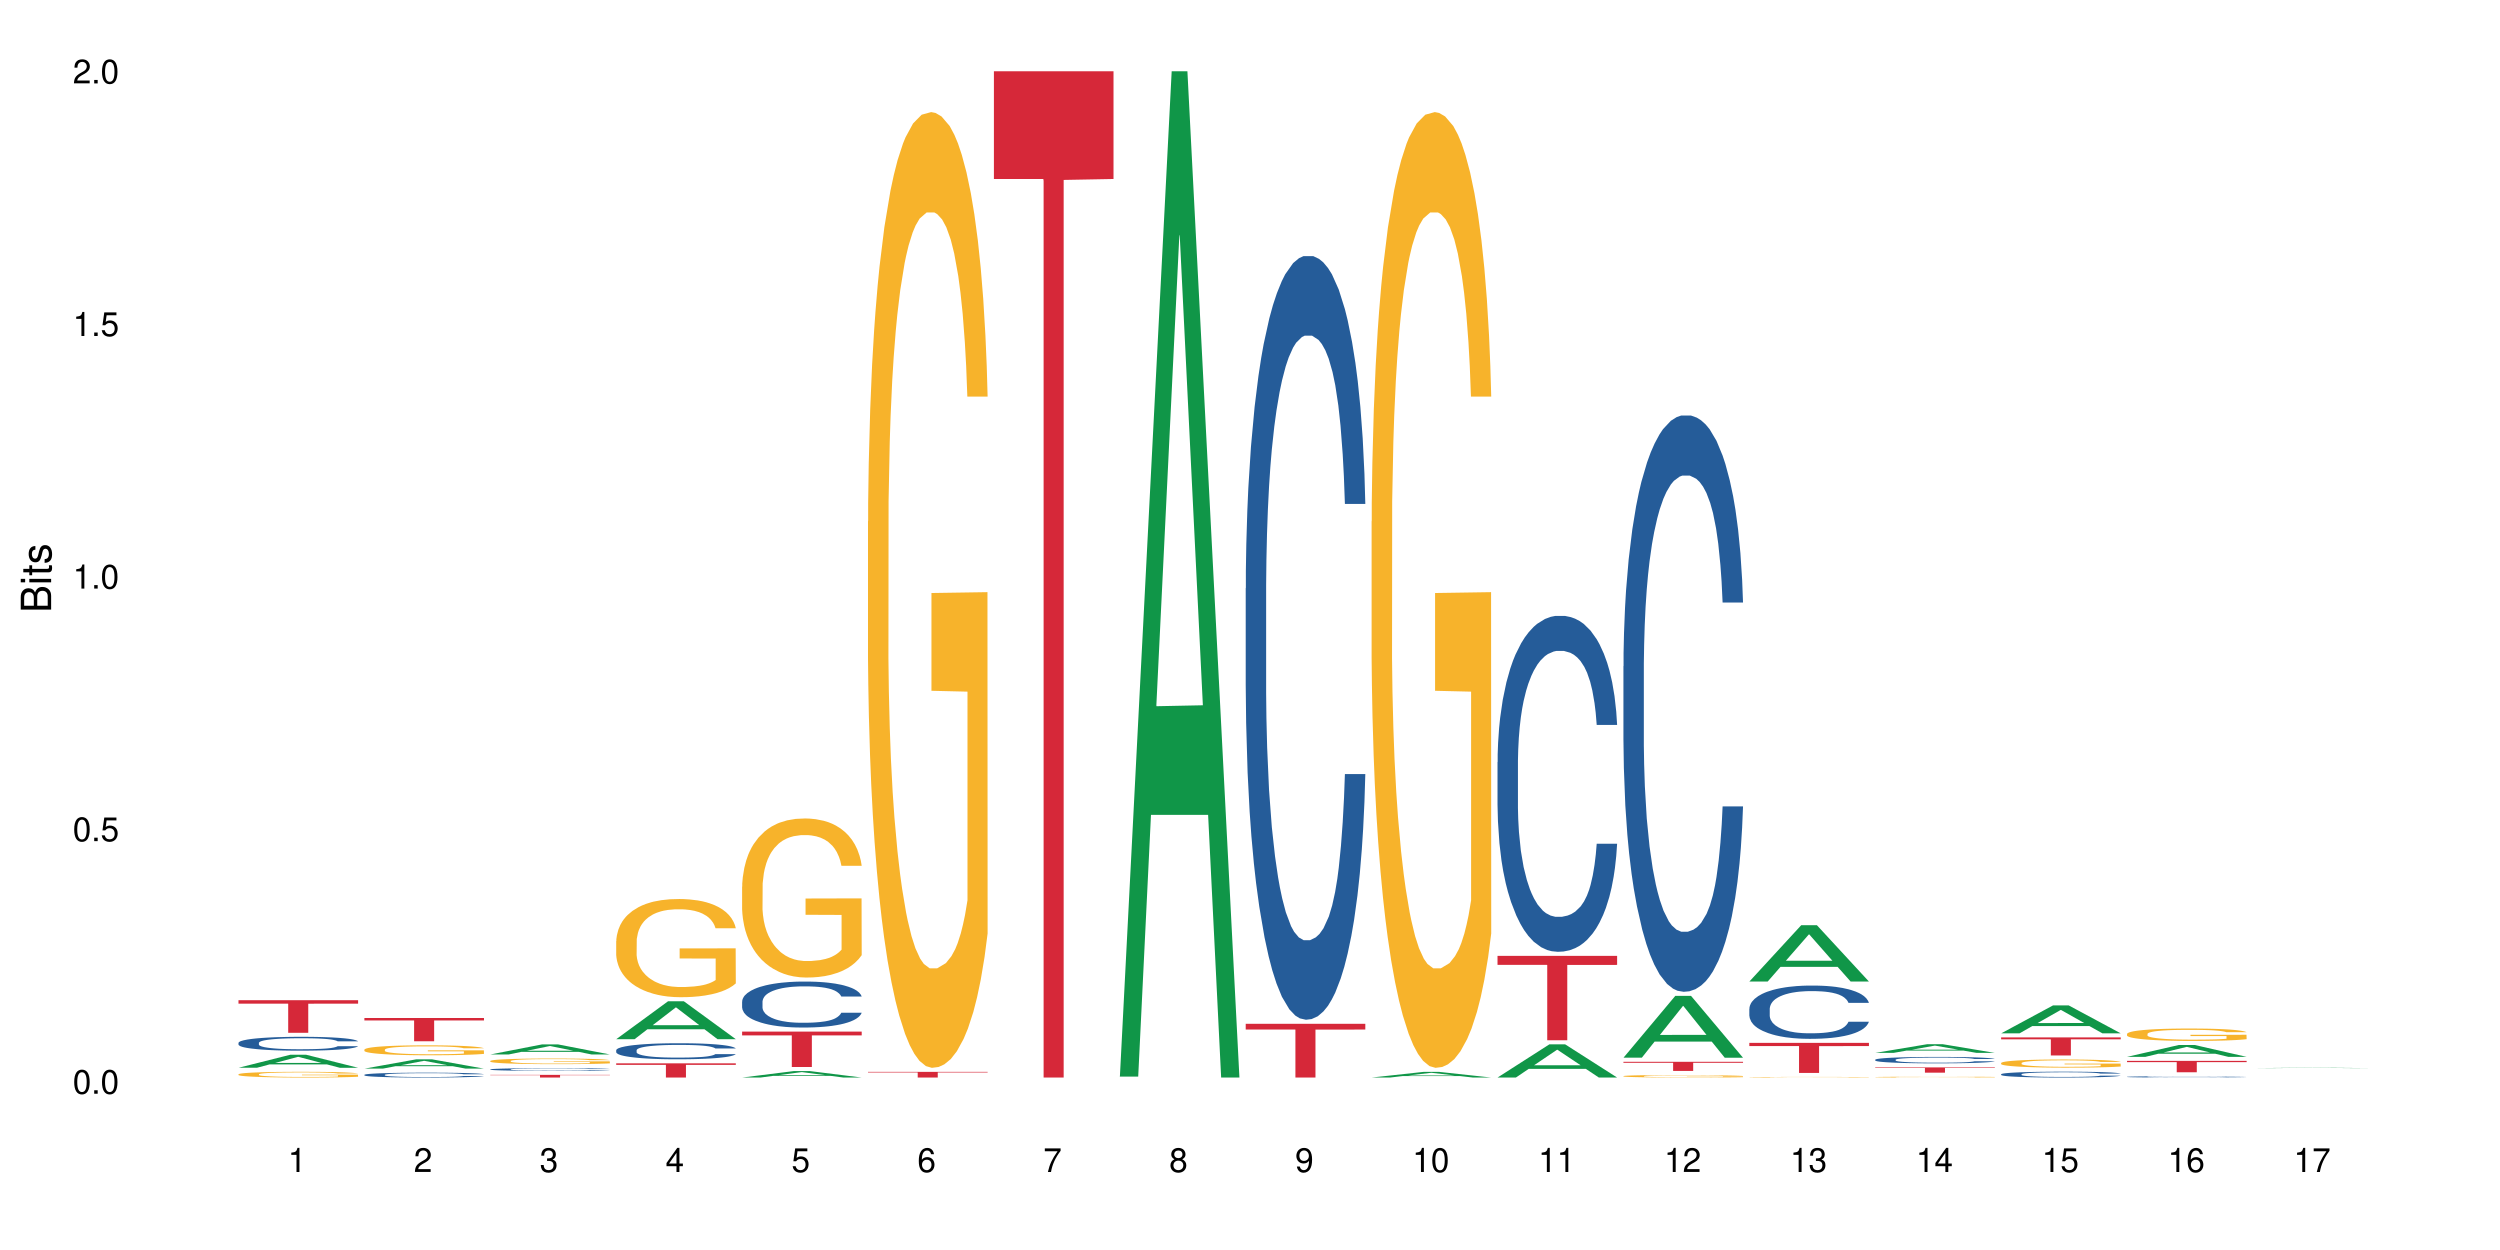 <?xml version="1.0" encoding="UTF-8"?>
<svg xmlns="http://www.w3.org/2000/svg" xmlns:xlink="http://www.w3.org/1999/xlink" width="720pt" height="360pt" viewBox="0 0 720 360" version="1.1">
<defs>
<g>
<symbol overflow="visible" id="glyph0-0">
<path style="stroke:none;" d=""/>
</symbol>
<symbol overflow="visible" id="glyph0-1">
<path style="stroke:none;" d="M 2.641 -6.938 C 2 -6.938 1.422 -6.656 1.078 -6.172 C 0.641 -5.562 0.406 -4.641 0.406 -3.359 C 0.406 -1.016 1.188 0.219 2.641 0.219 C 4.078 0.219 4.859 -1.016 4.859 -3.297 C 4.859 -4.641 4.656 -5.547 4.203 -6.172 C 3.844 -6.656 3.281 -6.938 2.641 -6.938 Z M 2.641 -6.188 C 3.547 -6.188 4 -5.25 4 -3.375 C 4 -1.406 3.562 -0.484 2.625 -0.484 C 1.734 -0.484 1.281 -1.438 1.281 -3.344 C 1.281 -5.25 1.734 -6.188 2.641 -6.188 Z M 2.641 -6.188 "/>
</symbol>
<symbol overflow="visible" id="glyph0-2">
<path style="stroke:none;" d="M 1.828 -1 L 0.828 -1 L 0.828 0 L 1.828 0 Z M 1.828 -1 "/>
</symbol>
<symbol overflow="visible" id="glyph0-3">
<path style="stroke:none;" d="M 4.562 -6.797 L 1.062 -6.797 L 0.547 -3.094 L 1.328 -3.094 C 1.719 -3.562 2.047 -3.734 2.578 -3.734 C 3.484 -3.734 4.062 -3.109 4.062 -2.094 C 4.062 -1.125 3.484 -0.531 2.578 -0.531 C 1.828 -0.531 1.375 -0.906 1.188 -1.672 L 0.328 -1.672 C 0.453 -1.109 0.547 -0.844 0.75 -0.594 C 1.125 -0.078 1.828 0.219 2.594 0.219 C 3.969 0.219 4.922 -0.781 4.922 -2.219 C 4.922 -3.562 4.031 -4.484 2.719 -4.484 C 2.25 -4.484 1.859 -4.359 1.469 -4.062 L 1.734 -5.969 L 4.562 -5.969 Z M 4.562 -6.797 "/>
</symbol>
<symbol overflow="visible" id="glyph0-4">
<path style="stroke:none;" d="M 2.484 -4.938 L 2.484 0 L 3.328 0 L 3.328 -6.938 L 2.766 -6.938 C 2.469 -5.875 2.281 -5.734 0.984 -5.562 L 0.984 -4.938 Z M 2.484 -4.938 "/>
</symbol>
<symbol overflow="visible" id="glyph0-5">
<path style="stroke:none;" d="M 4.859 -0.828 L 1.281 -0.828 C 1.359 -1.406 1.672 -1.781 2.5 -2.281 L 3.469 -2.828 C 4.406 -3.344 4.906 -4.062 4.906 -4.906 C 4.906 -5.484 4.672 -6.031 4.266 -6.406 C 3.859 -6.766 3.375 -6.938 2.719 -6.938 C 1.859 -6.938 1.219 -6.625 0.844 -6.031 C 0.609 -5.672 0.5 -5.234 0.484 -4.531 L 1.328 -4.531 C 1.359 -5.016 1.406 -5.281 1.531 -5.516 C 1.75 -5.938 2.188 -6.203 2.703 -6.203 C 3.469 -6.203 4.031 -5.641 4.031 -4.891 C 4.031 -4.344 3.719 -3.859 3.125 -3.516 L 2.234 -3 C 0.812 -2.172 0.406 -1.531 0.328 -0.016 L 4.859 -0.016 Z M 4.859 -0.828 "/>
</symbol>
<symbol overflow="visible" id="glyph0-6">
<path style="stroke:none;" d="M 2.125 -3.188 L 2.578 -3.188 C 3.5 -3.188 3.984 -2.766 3.984 -1.922 C 3.984 -1.062 3.469 -0.531 2.594 -0.531 C 1.656 -0.531 1.203 -1 1.156 -2.016 L 0.312 -2.016 C 0.344 -1.453 0.438 -1.094 0.609 -0.781 C 0.953 -0.109 1.625 0.219 2.547 0.219 C 3.953 0.219 4.859 -0.625 4.859 -1.938 C 4.859 -2.828 4.516 -3.297 3.703 -3.594 C 4.344 -3.844 4.656 -4.328 4.656 -5.031 C 4.656 -6.219 3.875 -6.938 2.578 -6.938 C 1.203 -6.938 0.484 -6.172 0.453 -4.703 L 1.297 -4.703 C 1.312 -5.125 1.344 -5.359 1.453 -5.578 C 1.641 -5.969 2.062 -6.203 2.594 -6.203 C 3.344 -6.203 3.797 -5.75 3.797 -5 C 3.797 -4.516 3.609 -4.219 3.25 -4.047 C 3.016 -3.953 2.703 -3.922 2.125 -3.906 Z M 2.125 -3.188 "/>
</symbol>
<symbol overflow="visible" id="glyph0-7">
<path style="stroke:none;" d="M 3.141 -1.672 L 3.141 0 L 3.984 0 L 3.984 -1.672 L 4.984 -1.672 L 4.984 -2.438 L 3.984 -2.438 L 3.984 -6.938 L 3.359 -6.938 L 0.266 -2.578 L 0.266 -1.672 Z M 3.141 -2.438 L 1 -2.438 L 3.141 -5.5 Z M 3.141 -2.438 "/>
</symbol>
<symbol overflow="visible" id="glyph0-8">
<path style="stroke:none;" d="M 4.781 -5.125 C 4.609 -6.266 3.891 -6.938 2.844 -6.938 C 2.094 -6.938 1.422 -6.578 1.031 -5.953 C 0.594 -5.266 0.406 -4.422 0.406 -3.172 C 0.406 -2 0.578 -1.25 0.984 -0.641 C 1.359 -0.078 1.953 0.219 2.703 0.219 C 3.984 0.219 4.922 -0.75 4.922 -2.094 C 4.922 -3.375 4.062 -4.281 2.844 -4.281 C 2.172 -4.281 1.641 -4.031 1.281 -3.516 C 1.281 -5.234 1.828 -6.188 2.797 -6.188 C 3.391 -6.188 3.797 -5.797 3.938 -5.125 Z M 2.734 -3.531 C 3.547 -3.531 4.062 -2.953 4.062 -2.031 C 4.062 -1.156 3.484 -0.531 2.703 -0.531 C 1.922 -0.531 1.328 -1.188 1.328 -2.078 C 1.328 -2.938 1.906 -3.531 2.734 -3.531 Z M 2.734 -3.531 "/>
</symbol>
<symbol overflow="visible" id="glyph0-9">
<path style="stroke:none;" d="M 4.984 -6.797 L 0.438 -6.797 L 0.438 -5.969 L 4.109 -5.969 C 2.5 -3.656 1.828 -2.234 1.328 0 L 2.219 0 C 2.594 -2.172 3.453 -4.047 4.984 -6.094 Z M 4.984 -6.797 "/>
</symbol>
<symbol overflow="visible" id="glyph0-10">
<path style="stroke:none;" d="M 3.75 -3.656 C 4.469 -4.094 4.688 -4.438 4.688 -5.078 C 4.688 -6.172 3.844 -6.938 2.641 -6.938 C 1.438 -6.938 0.594 -6.172 0.594 -5.094 C 0.594 -4.438 0.812 -4.094 1.516 -3.656 C 0.734 -3.266 0.359 -2.703 0.359 -1.922 C 0.359 -0.656 1.281 0.219 2.641 0.219 C 3.984 0.219 4.922 -0.656 4.922 -1.922 C 4.922 -2.703 4.531 -3.266 3.75 -3.656 Z M 2.641 -6.188 C 3.359 -6.188 3.812 -5.75 3.812 -5.062 C 3.812 -4.406 3.344 -3.984 2.641 -3.984 C 1.922 -3.984 1.453 -4.406 1.453 -5.078 C 1.453 -5.75 1.922 -6.188 2.641 -6.188 Z M 2.641 -3.266 C 3.484 -3.266 4.062 -2.719 4.062 -1.906 C 4.062 -1.078 3.484 -0.531 2.625 -0.531 C 1.797 -0.531 1.219 -1.094 1.219 -1.906 C 1.219 -2.719 1.781 -3.266 2.641 -3.266 Z M 2.641 -3.266 "/>
</symbol>
<symbol overflow="visible" id="glyph0-11">
<path style="stroke:none;" d="M 0.516 -1.578 C 0.672 -0.453 1.406 0.219 2.438 0.219 C 3.188 0.219 3.859 -0.141 4.266 -0.766 C 4.688 -1.453 4.891 -2.297 4.891 -3.547 C 4.891 -4.719 4.703 -5.453 4.312 -6.078 C 3.938 -6.641 3.344 -6.938 2.594 -6.938 C 1.297 -6.938 0.359 -5.969 0.359 -4.625 C 0.359 -3.344 1.234 -2.453 2.453 -2.453 C 3.094 -2.453 3.578 -2.672 4.016 -3.203 C 4 -1.484 3.469 -0.531 2.5 -0.531 C 1.906 -0.531 1.484 -0.906 1.359 -1.578 Z M 2.578 -6.203 C 3.375 -6.203 3.969 -5.531 3.969 -4.641 C 3.969 -3.797 3.391 -3.188 2.547 -3.188 C 1.734 -3.188 1.234 -3.766 1.234 -4.688 C 1.234 -5.562 1.797 -6.203 2.578 -6.203 Z M 2.578 -6.203 "/>
</symbol>
<symbol overflow="visible" id="glyph1-0">
<path style="stroke:none;" d=""/>
</symbol>
<symbol overflow="visible" id="glyph1-1">
<path style="stroke:none;" d="M 0 -0.953 L 0 -4.891 C 0 -5.719 -0.234 -6.344 -0.734 -6.797 C -1.188 -7.234 -1.812 -7.469 -2.5 -7.469 C -3.547 -7.469 -4.188 -7 -4.625 -5.875 C -4.984 -6.688 -5.625 -7.094 -6.531 -7.094 C -7.172 -7.094 -7.734 -6.859 -8.141 -6.391 C -8.562 -5.922 -8.75 -5.344 -8.75 -4.5 L -8.75 -0.953 Z M -4.984 -2.062 L -7.766 -2.062 L -7.766 -4.219 C -7.766 -4.844 -7.688 -5.203 -7.453 -5.5 C -7.219 -5.812 -6.859 -5.969 -6.375 -5.969 C -5.891 -5.969 -5.531 -5.812 -5.297 -5.5 C -5.062 -5.203 -4.984 -4.844 -4.984 -4.219 Z M -0.984 -2.062 L -4 -2.062 L -4 -4.781 C -4 -5.766 -3.438 -6.359 -2.484 -6.359 C -1.547 -6.359 -0.984 -5.766 -0.984 -4.781 Z M -0.984 -2.062 "/>
</symbol>
<symbol overflow="visible" id="glyph1-2">
<path style="stroke:none;" d="M -6.281 -1.797 L -6.281 -0.797 L 0 -0.797 L 0 -1.797 Z M -8.75 -1.797 L -8.75 -0.797 L -7.484 -0.797 L -7.484 -1.797 Z M -8.75 -1.797 "/>
</symbol>
<symbol overflow="visible" id="glyph1-3">
<path style="stroke:none;" d="M -6.281 -3.047 L -6.281 -2.016 L -8.016 -2.016 L -8.016 -1.016 L -6.281 -1.016 L -6.281 -0.172 L -5.469 -0.172 L -5.469 -1.016 L -0.719 -1.016 C -0.078 -1.016 0.281 -1.453 0.281 -2.234 C 0.281 -2.5 0.25 -2.719 0.188 -3.047 L -0.641 -3.047 C -0.609 -2.906 -0.594 -2.766 -0.594 -2.562 C -0.594 -2.141 -0.719 -2.016 -1.156 -2.016 L -5.469 -2.016 L -5.469 -3.047 Z M -6.281 -3.047 "/>
</symbol>
<symbol overflow="visible" id="glyph1-4">
<path style="stroke:none;" d="M -4.531 -5.25 C -5.766 -5.25 -6.469 -4.422 -6.469 -2.969 C -6.469 -1.516 -5.719 -0.562 -4.547 -0.562 C -3.562 -0.562 -3.094 -1.062 -2.734 -2.562 L -2.516 -3.484 C -2.344 -4.188 -2.094 -4.469 -1.641 -4.469 C -1.047 -4.469 -0.641 -3.875 -0.641 -3 C -0.641 -2.453 -0.797 -2 -1.062 -1.75 C -1.25 -1.594 -1.422 -1.531 -1.875 -1.469 L -1.875 -0.406 C -0.422 -0.453 0.281 -1.266 0.281 -2.922 C 0.281 -4.5 -0.5 -5.516 -1.719 -5.516 C -2.656 -5.516 -3.172 -4.984 -3.469 -3.734 L -3.703 -2.766 C -3.891 -1.953 -4.156 -1.609 -4.594 -1.609 C -5.188 -1.609 -5.547 -2.125 -5.547 -2.938 C -5.547 -3.75 -5.203 -4.172 -4.531 -4.203 Z M -4.531 -5.25 "/>
</symbol>
</g>
</defs>
<g id="surface6">
<rect x="0" y="0" width="720" height="360" style="fill:rgb(100%,100%,100%);fill-opacity:1;stroke:none;"/>
<path style=" stroke:none;fill-rule:nonzero;fill:rgb(6.275%,58.824%,28.235%);fill-opacity:1;" d="M 68.684 307.516 L 68.723 307.512 L 83.629 303.762 L 88.152 303.762 L 103.133 307.52 L 97.871 307.52 L 94.117 306.539 L 77.664 306.539 L 73.984 307.516 L 68.684 307.516 L 79.246 306.133 L 92.605 306.129 L 85.945 304.375 L 85.871 304.371 L 85.797 304.383 L 79.211 306.129 L 79.246 306.133 Z M 68.684 307.516 "/>
<path style=" stroke:none;fill-rule:nonzero;fill:rgb(14.51%,36.078%,60%);fill-opacity:1;" d="M 68.684 300.34 L 68.727 300.336 L 68.727 300.25 L 68.855 300.109 L 69.148 299.934 L 69.441 299.816 L 70.199 299.598 L 71.246 299.391 L 72.34 299.23 L 73.137 299.137 L 73.852 299.062 L 75.492 298.926 L 76.543 298.859 L 77.676 298.797 L 79.062 298.734 L 80.07 298.699 L 82.34 298.641 L 84.02 298.613 L 85.32 298.602 L 88.137 298.602 L 89.816 298.617 L 91.035 298.637 L 92.379 298.664 L 93.512 298.699 L 95.488 298.777 L 97.25 298.879 L 98.051 298.938 L 99.309 299.051 L 100.277 299.16 L 100.949 299.258 L 101.703 299.391 L 102.375 299.555 L 102.879 299.742 L 103.133 299.898 L 97.25 299.898 L 96.957 299.754 L 96.621 299.641 L 95.992 299.488 L 95.359 299.383 L 94.48 299.277 L 93.68 299.207 L 92.59 299.141 L 91.621 299.094 L 90.613 299.062 L 89.648 299.039 L 87.801 299.02 L 85.656 299.02 L 84.859 299.027 L 83.219 299.055 L 82.34 299.082 L 81.078 299.133 L 80.195 299.18 L 79.145 299.254 L 78.43 299.316 L 77.551 299.41 L 76.918 299.492 L 76.203 299.613 L 75.785 299.707 L 75.406 299.809 L 75.07 299.93 L 74.82 300.055 L 74.652 300.191 L 74.566 300.32 L 74.566 300.887 L 74.652 301.02 L 74.859 301.172 L 75.406 301.395 L 76.203 301.59 L 77.129 301.742 L 78.012 301.852 L 78.516 301.902 L 79.188 301.961 L 80.238 302.035 L 81.75 302.105 L 82.633 302.137 L 83.977 302.164 L 85.363 302.18 L 87.211 302.18 L 88.848 302.164 L 89.941 302.148 L 91.074 302.117 L 92.629 302.055 L 93.598 301.996 L 94.438 301.93 L 95.066 301.859 L 95.488 301.801 L 96.117 301.688 L 96.621 301.562 L 97 301.434 L 97.25 301.312 L 103.133 301.312 L 102.879 301.457 L 102.504 301.602 L 102.125 301.707 L 101.535 301.832 L 100.863 301.945 L 99.898 302.074 L 99.102 302.16 L 98.051 302.25 L 97.082 302.32 L 96.031 302.383 L 94.48 302.453 L 93.469 302.492 L 92.379 302.523 L 91.074 302.551 L 89.438 302.578 L 87.672 302.594 L 86.035 302.598 L 84.27 302.59 L 82.969 302.574 L 81.246 302.543 L 79.105 302.477 L 77.551 302.406 L 76.332 302.336 L 75.281 302.266 L 74.105 302.164 L 72.594 302.004 L 71.668 301.883 L 71.039 301.777 L 70.324 301.637 L 69.82 301.508 L 69.23 301.305 L 68.812 301.047 L 68.684 300.844 Z M 68.684 300.34 "/>
<path style=" stroke:none;fill-rule:nonzero;fill:rgb(96.863%,70.196%,16.863%);fill-opacity:1;" d="M 68.684 309.391 L 68.727 309.387 L 68.727 309.359 L 68.895 309.289 L 69.316 309.195 L 69.863 309.121 L 70.449 309.059 L 70.828 309.027 L 71.457 308.984 L 72.004 308.949 L 73.391 308.883 L 75.156 308.82 L 76.121 308.793 L 77.215 308.766 L 78.766 308.738 L 79.48 308.727 L 81.668 308.703 L 84.145 308.688 L 86.875 308.684 L 88.137 308.684 L 89.859 308.691 L 92.211 308.707 L 93.555 308.723 L 94.605 308.738 L 95.695 308.758 L 97.043 308.789 L 98.301 308.824 L 99.309 308.859 L 100.316 308.906 L 101.156 308.953 L 101.871 309.004 L 102.504 309.07 L 102.879 309.121 L 103.133 309.176 L 97.293 309.176 L 96.957 309.121 L 96.578 309.082 L 95.949 309.031 L 95.32 308.996 L 94.688 308.965 L 93.512 308.926 L 92.504 308.902 L 91.242 308.883 L 90.027 308.867 L 88.641 308.859 L 87.801 308.855 L 85.574 308.855 L 83.555 308.867 L 82.379 308.879 L 81.539 308.891 L 80.363 308.914 L 79.648 308.934 L 79.23 308.945 L 77.969 308.992 L 77.129 309.031 L 76.668 309.062 L 76.078 309.105 L 75.66 309.148 L 75.195 309.207 L 74.945 309.254 L 74.609 309.355 L 74.566 309.625 L 74.691 309.684 L 74.945 309.746 L 75.281 309.801 L 75.785 309.855 L 76.289 309.898 L 77.172 309.957 L 77.926 310 L 78.516 310.023 L 79.648 310.062 L 80.113 310.078 L 81.203 310.105 L 82.34 310.125 L 83.723 310.145 L 84.773 310.152 L 86.457 310.16 L 88.598 310.16 L 91.117 310.152 L 92.715 310.141 L 93.805 310.129 L 94.52 310.117 L 95.402 310.102 L 96.031 310.086 L 96.621 310.07 L 97.336 310.043 L 97.336 309.684 L 86.961 309.684 L 86.961 309.512 L 103.09 309.512 L 103.133 310.102 L 102.25 310.141 L 101.156 310.18 L 100.109 310.211 L 99.016 310.234 L 97.461 310.266 L 96.199 310.281 L 94.27 310.305 L 92.504 310.316 L 90.656 310.328 L 89.02 310.332 L 87.086 310.332 L 85.363 310.328 L 83.516 310.32 L 82.043 310.309 L 80.699 310.293 L 79.355 310.273 L 77.676 310.242 L 76.582 310.215 L 75.449 310.184 L 74.316 310.148 L 73.305 310.105 L 72.633 310.074 L 71.961 310.039 L 71.246 309.992 L 70.574 309.941 L 70.07 309.895 L 69.609 309.844 L 69.273 309.793 L 68.938 309.727 L 68.77 309.672 L 68.684 309.625 Z M 68.684 309.391 "/>
<path style=" stroke:none;fill-rule:nonzero;fill:rgb(83.922%,15.686%,22.353%);fill-opacity:1;" d="M 68.684 288.055 L 103.133 288.055 L 103.133 289.059 L 88.777 289.066 L 88.777 297.438 L 83 297.438 L 83 289.074 L 82.918 289.059 L 68.684 289.059 Z M 68.684 288.055 "/>
<path style=" stroke:none;fill-rule:nonzero;fill:rgb(6.275%,58.824%,28.235%);fill-opacity:1;" d="M 104.945 307.766 L 104.98 307.762 L 119.887 305.086 L 124.414 305.086 L 139.391 307.766 L 134.129 307.766 L 130.375 307.066 L 113.926 307.066 L 110.246 307.766 L 104.945 307.766 L 115.508 306.777 L 128.867 306.773 L 122.207 305.523 L 122.133 305.52 L 122.059 305.527 L 115.473 306.773 L 115.508 306.777 Z M 104.945 307.766 "/>
<path style=" stroke:none;fill-rule:nonzero;fill:rgb(14.51%,36.078%,60%);fill-opacity:1;" d="M 104.945 309.539 L 104.988 309.539 L 104.988 309.508 L 105.113 309.461 L 105.406 309.398 L 105.703 309.355 L 106.457 309.281 L 107.508 309.207 L 108.602 309.152 L 109.398 309.117 L 110.113 309.094 L 111.75 309.047 L 112.801 309.02 L 113.934 309 L 115.32 308.977 L 116.328 308.965 L 118.598 308.945 L 120.277 308.934 L 121.582 308.93 L 124.395 308.93 L 126.074 308.938 L 127.293 308.941 L 128.637 308.953 L 129.773 308.965 L 131.746 308.992 L 133.512 309.027 L 134.309 309.051 L 135.57 309.09 L 136.535 309.129 L 137.207 309.16 L 137.965 309.207 L 138.637 309.266 L 139.141 309.332 L 139.391 309.387 L 133.512 309.387 L 133.219 309.336 L 132.883 309.297 L 132.25 309.242 L 131.621 309.207 L 130.738 309.168 L 129.941 309.145 L 128.848 309.121 L 127.883 309.105 L 126.875 309.094 L 125.906 309.086 L 124.059 309.078 L 121.117 309.078 L 119.48 309.09 L 118.598 309.098 L 117.34 309.117 L 116.457 309.133 L 115.406 309.16 L 114.691 309.18 L 113.809 309.215 L 113.18 309.242 L 112.465 309.285 L 112.043 309.316 L 111.668 309.355 L 111.332 309.395 L 111.078 309.441 L 110.91 309.488 L 110.828 309.535 L 110.828 309.734 L 110.91 309.777 L 111.121 309.832 L 111.668 309.91 L 112.465 309.98 L 113.391 310.031 L 114.27 310.07 L 114.777 310.09 L 115.449 310.109 L 116.496 310.137 L 118.012 310.16 L 118.891 310.172 L 120.238 310.18 L 121.621 310.188 L 123.473 310.188 L 125.109 310.18 L 126.203 310.176 L 127.336 310.164 L 128.891 310.145 L 129.855 310.121 L 130.695 310.098 L 131.328 310.074 L 131.746 310.055 L 132.379 310.012 L 132.883 309.969 L 133.258 309.926 L 133.512 309.883 L 139.391 309.883 L 139.141 309.934 L 138.762 309.984 L 138.383 310.02 L 137.797 310.066 L 137.125 310.105 L 136.156 310.148 L 135.359 310.18 L 134.309 310.211 L 133.344 310.234 L 132.293 310.258 L 130.738 310.281 L 129.73 310.297 L 128.637 310.309 L 127.336 310.316 L 125.699 310.324 L 123.934 310.332 L 122.297 310.332 L 120.531 310.328 L 119.227 310.324 L 117.508 310.312 L 115.363 310.289 L 113.809 310.266 L 112.59 310.242 L 111.539 310.215 L 110.363 310.18 L 108.852 310.125 L 107.93 310.082 L 107.297 310.047 L 106.582 309.996 L 106.078 309.949 L 105.492 309.879 L 105.07 309.789 L 104.945 309.719 Z M 104.945 309.539 "/>
<path style=" stroke:none;fill-rule:nonzero;fill:rgb(96.863%,70.196%,16.863%);fill-opacity:1;" d="M 104.945 302.281 L 104.988 302.277 L 104.988 302.227 L 105.156 302.109 L 105.574 301.945 L 106.121 301.812 L 106.711 301.707 L 107.09 301.652 L 107.719 301.574 L 108.266 301.516 L 109.652 301.398 L 111.414 301.289 L 112.383 301.242 L 113.473 301.199 L 115.027 301.148 L 115.742 301.129 L 117.926 301.086 L 120.406 301.062 L 123.137 301.055 L 124.395 301.055 L 126.117 301.066 L 128.469 301.094 L 129.816 301.121 L 130.863 301.148 L 131.957 301.184 L 133.301 301.234 L 134.562 301.297 L 135.57 301.359 L 136.578 301.438 L 137.418 301.523 L 138.133 301.613 L 138.762 301.723 L 139.141 301.816 L 139.391 301.906 L 133.555 301.906 L 133.219 301.816 L 132.84 301.746 L 132.211 301.66 L 131.578 301.594 L 130.949 301.547 L 129.773 301.477 L 128.766 301.438 L 127.504 301.398 L 126.285 301.375 L 124.898 301.359 L 124.059 301.355 L 121.832 301.355 L 119.816 301.371 L 118.641 301.395 L 117.801 301.414 L 116.625 301.453 L 115.91 301.484 L 115.488 301.508 L 114.23 301.586 L 113.391 301.66 L 112.926 301.711 L 112.34 301.789 L 111.918 301.859 L 111.457 301.965 L 111.203 302.043 L 110.867 302.223 L 110.828 302.691 L 110.953 302.793 L 111.203 302.898 L 111.539 302.992 L 112.043 303.094 L 112.551 303.168 L 113.43 303.27 L 114.188 303.34 L 114.777 303.383 L 115.91 303.453 L 116.371 303.477 L 117.465 303.523 L 118.598 303.562 L 119.984 303.594 L 121.035 303.609 L 122.715 303.621 L 124.859 303.621 L 127.379 303.605 L 128.973 303.586 L 130.066 303.562 L 130.781 303.547 L 131.664 303.516 L 132.293 303.492 L 132.883 303.461 L 133.594 303.418 L 133.594 302.793 L 123.219 302.789 L 123.219 302.496 L 139.352 302.492 L 139.391 303.516 L 138.512 303.586 L 137.418 303.656 L 136.367 303.707 L 135.277 303.754 L 133.723 303.801 L 132.461 303.832 L 130.527 303.871 L 128.766 303.895 L 126.914 303.91 L 125.277 303.918 L 123.344 303.922 L 121.621 303.914 L 119.773 303.898 L 118.305 303.879 L 116.961 303.852 L 115.617 303.816 L 113.934 303.762 L 112.844 303.719 L 111.707 303.664 L 110.574 303.598 L 109.566 303.527 L 108.895 303.473 L 108.223 303.41 L 107.508 303.332 L 106.836 303.242 L 106.332 303.16 L 105.871 303.07 L 105.535 302.984 L 105.199 302.863 L 105.031 302.77 L 104.945 302.691 Z M 104.945 302.281 "/>
<path style=" stroke:none;fill-rule:nonzero;fill:rgb(83.922%,15.686%,22.353%);fill-opacity:1;" d="M 104.945 293.176 L 139.391 293.176 L 139.391 293.895 L 125.035 293.902 L 125.035 299.891 L 119.262 299.891 L 119.262 293.906 L 119.176 293.895 L 104.945 293.895 Z M 104.945 293.176 "/>
<path style=" stroke:none;fill-rule:nonzero;fill:rgb(6.275%,58.824%,28.235%);fill-opacity:1;" d="M 141.207 303.688 L 141.242 303.684 L 156.148 300.781 L 160.676 300.781 L 175.652 303.691 L 170.391 303.691 L 166.637 302.93 L 150.184 302.93 L 146.504 303.688 L 141.207 303.688 L 151.77 302.617 L 165.129 302.613 L 158.465 301.258 L 158.391 301.254 L 158.32 301.262 L 151.73 302.613 L 151.77 302.617 Z M 141.207 303.688 "/>
<path style=" stroke:none;fill-rule:nonzero;fill:rgb(14.51%,36.078%,60%);fill-opacity:1;" d="M 141.207 307.973 L 141.246 307.973 L 141.246 307.953 L 141.375 307.93 L 141.668 307.895 L 141.961 307.871 L 142.719 307.828 L 143.77 307.789 L 144.859 307.758 L 145.66 307.742 L 146.371 307.727 L 148.012 307.703 L 149.062 307.688 L 150.195 307.676 L 151.582 307.664 L 152.59 307.656 L 154.859 307.645 L 156.539 307.641 L 162.336 307.641 L 163.555 307.645 L 164.898 307.652 L 166.031 307.656 L 168.008 307.672 L 169.77 307.691 L 170.57 307.703 L 171.828 307.727 L 172.797 307.746 L 173.469 307.766 L 174.223 307.789 L 174.895 307.82 L 175.398 307.855 L 175.652 307.887 L 169.77 307.887 L 169.477 307.859 L 169.141 307.836 L 168.512 307.809 L 167.879 307.789 L 167 307.77 L 166.199 307.754 L 165.109 307.742 L 164.141 307.734 L 163.133 307.727 L 162.168 307.723 L 160.32 307.719 L 157.379 307.719 L 155.742 307.727 L 154.859 307.73 L 153.598 307.742 L 152.715 307.75 L 151.664 307.766 L 150.953 307.777 L 150.07 307.793 L 149.438 307.809 L 148.727 307.832 L 148.305 307.852 L 147.926 307.871 L 147.59 307.895 L 147.34 307.918 L 147.172 307.941 L 147.086 307.969 L 147.086 308.078 L 147.172 308.102 L 147.379 308.133 L 147.926 308.176 L 148.727 308.211 L 149.648 308.242 L 150.531 308.262 L 151.035 308.27 L 151.707 308.281 L 152.758 308.297 L 154.27 308.309 L 155.152 308.316 L 156.496 308.32 L 157.883 308.324 L 159.73 308.324 L 161.371 308.32 L 162.461 308.316 L 163.598 308.312 L 165.148 308.301 L 166.117 308.289 L 166.957 308.277 L 167.586 308.262 L 168.008 308.25 L 168.637 308.23 L 169.141 308.207 L 169.52 308.184 L 169.77 308.156 L 175.652 308.156 L 175.398 308.188 L 175.023 308.215 L 174.645 308.234 L 174.055 308.258 L 173.383 308.281 L 172.418 308.305 L 171.621 308.32 L 170.57 308.336 L 169.602 308.352 L 168.555 308.363 L 167 308.375 L 165.992 308.383 L 164.898 308.391 L 163.598 308.395 L 161.957 308.402 L 156.789 308.402 L 155.488 308.398 L 153.766 308.395 L 151.625 308.379 L 150.07 308.367 L 148.852 308.355 L 147.801 308.34 L 146.625 308.32 L 145.113 308.289 L 144.188 308.266 L 143.559 308.246 L 142.844 308.219 L 142.34 308.195 L 141.75 308.156 L 141.332 308.105 L 141.207 308.07 Z M 141.207 307.973 "/>
<path style=" stroke:none;fill-rule:nonzero;fill:rgb(96.863%,70.196%,16.863%);fill-opacity:1;" d="M 141.207 305.547 L 141.246 305.547 L 141.246 305.516 L 141.414 305.449 L 141.836 305.359 L 142.383 305.281 L 142.969 305.223 L 143.348 305.191 L 143.977 305.148 L 144.523 305.117 L 145.91 305.051 L 147.676 304.988 L 148.641 304.961 L 149.734 304.934 L 151.289 304.906 L 152 304.898 L 154.188 304.871 L 156.664 304.859 L 159.395 304.855 L 160.656 304.855 L 162.379 304.859 L 164.73 304.879 L 166.074 304.891 L 167.125 304.906 L 168.219 304.926 L 169.562 304.957 L 170.82 304.992 L 171.828 305.027 L 172.836 305.07 L 173.68 305.117 L 174.391 305.172 L 175.023 305.234 L 175.398 305.285 L 175.652 305.336 L 169.812 305.336 L 169.477 305.285 L 169.098 305.246 L 168.469 305.195 L 167.84 305.16 L 167.207 305.133 L 166.031 305.094 L 165.023 305.07 L 163.766 305.051 L 162.547 305.035 L 161.16 305.027 L 160.32 305.023 L 158.094 305.023 L 156.078 305.035 L 154.898 305.047 L 154.059 305.059 L 152.883 305.082 L 152.168 305.098 L 151.75 305.109 L 150.488 305.156 L 149.648 305.195 L 149.188 305.227 L 148.598 305.27 L 148.18 305.309 L 147.715 305.367 L 147.465 305.414 L 147.129 305.516 L 147.086 305.781 L 147.211 305.836 L 147.465 305.898 L 147.801 305.949 L 148.305 306.008 L 148.809 306.051 L 149.691 306.109 L 150.449 306.148 L 151.035 306.172 L 152.168 306.211 L 152.633 306.227 L 153.723 306.25 L 154.859 306.273 L 156.246 306.289 L 157.293 306.301 L 158.977 306.305 L 161.117 306.305 L 163.637 306.297 L 165.234 306.285 L 166.328 306.273 L 167.039 306.262 L 167.922 306.246 L 168.555 306.234 L 169.141 306.215 L 169.855 306.191 L 169.855 305.836 L 159.48 305.836 L 159.48 305.668 L 175.609 305.668 L 175.652 306.246 L 174.77 306.289 L 173.68 306.324 L 172.629 306.355 L 171.535 306.379 L 169.98 306.41 L 168.723 306.426 L 166.789 306.445 L 165.023 306.461 L 163.176 306.469 L 161.539 306.473 L 159.605 306.477 L 157.883 306.473 L 156.035 306.465 L 154.562 306.453 L 153.219 306.438 L 151.875 306.418 L 150.195 306.387 L 149.102 306.363 L 147.969 306.332 L 146.836 306.293 L 145.828 306.254 L 145.152 306.223 L 144.48 306.188 L 143.77 306.141 L 143.098 306.09 L 142.59 306.047 L 142.129 305.992 L 141.793 305.945 L 141.457 305.879 L 141.289 305.824 L 141.207 305.777 Z M 141.207 305.547 "/>
<path style=" stroke:none;fill-rule:nonzero;fill:rgb(83.922%,15.686%,22.353%);fill-opacity:1;" d="M 141.207 309.566 L 175.652 309.566 L 175.652 309.648 L 161.297 309.648 L 161.297 310.332 L 155.52 310.332 L 155.52 309.652 L 155.438 309.648 L 141.207 309.648 Z M 141.207 309.566 "/>
<path style=" stroke:none;fill-rule:nonzero;fill:rgb(6.275%,58.824%,28.235%);fill-opacity:1;" d="M 177.465 299.281 L 177.504 299.27 L 192.406 288.359 L 196.934 288.359 L 211.914 299.289 L 206.648 299.289 L 202.895 296.438 L 186.445 296.438 L 182.766 299.281 L 177.465 299.281 L 188.027 295.258 L 201.387 295.246 L 194.727 290.148 L 194.652 290.137 L 194.578 290.168 L 187.992 295.246 L 188.027 295.258 Z M 177.465 299.281 "/>
<path style=" stroke:none;fill-rule:nonzero;fill:rgb(14.51%,36.078%,60%);fill-opacity:1;" d="M 177.465 302.465 L 177.508 302.461 L 177.508 302.359 L 177.633 302.199 L 177.926 301.996 L 178.223 301.855 L 178.977 301.605 L 180.027 301.367 L 181.121 301.18 L 181.918 301.07 L 182.633 300.988 L 184.27 300.832 L 185.32 300.75 L 186.457 300.68 L 187.84 300.605 L 188.852 300.562 L 191.117 300.496 L 192.797 300.469 L 194.102 300.453 L 196.914 300.453 L 198.598 300.473 L 199.812 300.492 L 201.16 300.527 L 202.293 300.562 L 204.266 300.656 L 206.031 300.777 L 206.828 300.844 L 208.09 300.973 L 209.055 301.102 L 209.727 301.211 L 210.484 301.367 L 211.156 301.559 L 211.66 301.773 L 211.914 301.953 L 206.031 301.953 L 205.738 301.785 L 205.402 301.652 L 204.77 301.48 L 204.141 301.359 L 203.258 301.234 L 202.461 301.156 L 201.367 301.074 L 200.402 301.023 L 199.395 300.988 L 198.426 300.961 L 196.578 300.938 L 194.438 300.938 L 193.641 300.945 L 192 300.977 L 191.117 301.008 L 189.859 301.066 L 188.977 301.121 L 187.926 301.207 L 187.211 301.277 L 186.328 301.387 L 185.699 301.484 L 184.984 301.625 L 184.566 301.73 L 184.188 301.848 L 183.852 301.988 L 183.598 302.137 L 183.43 302.293 L 183.348 302.445 L 183.348 303.098 L 183.43 303.25 L 183.641 303.426 L 184.188 303.684 L 184.984 303.91 L 185.91 304.086 L 186.793 304.215 L 187.297 304.273 L 187.969 304.34 L 189.02 304.426 L 190.531 304.508 L 191.414 304.543 L 192.758 304.574 L 194.145 304.594 L 195.992 304.594 L 197.629 304.574 L 198.723 304.555 L 199.855 304.52 L 201.41 304.449 L 202.375 304.383 L 203.215 304.301 L 203.848 304.223 L 204.266 304.152 L 204.898 304.023 L 205.402 303.879 L 205.777 303.73 L 206.031 303.59 L 211.914 303.59 L 211.66 303.758 L 211.281 303.922 L 210.902 304.043 L 210.316 304.191 L 209.645 304.324 L 208.68 304.469 L 207.879 304.566 L 206.828 304.672 L 205.863 304.754 L 204.812 304.824 L 203.258 304.91 L 202.25 304.953 L 201.16 304.988 L 199.855 305.023 L 198.219 305.055 L 196.453 305.07 L 194.816 305.074 L 193.051 305.066 L 191.75 305.051 L 190.027 305.012 L 187.883 304.934 L 186.328 304.855 L 185.109 304.773 L 184.062 304.691 L 182.883 304.574 L 181.371 304.391 L 180.449 304.246 L 179.816 304.129 L 179.105 303.965 L 178.602 303.816 L 178.012 303.578 L 177.59 303.281 L 177.465 303.047 Z M 177.465 302.465 "/>
<path style=" stroke:none;fill-rule:nonzero;fill:rgb(96.863%,70.196%,16.863%);fill-opacity:1;" d="M 177.465 271.027 L 177.508 271.004 L 177.508 270.488 L 177.676 269.324 L 178.094 267.723 L 178.641 266.406 L 179.23 265.375 L 179.609 264.832 L 180.238 264.055 L 180.785 263.488 L 182.172 262.324 L 183.934 261.242 L 184.902 260.777 L 185.992 260.336 L 187.547 259.848 L 188.262 259.664 L 190.445 259.254 L 192.926 258.992 L 195.656 258.918 L 196.914 258.941 L 198.637 259.047 L 200.988 259.328 L 202.336 259.586 L 203.383 259.848 L 204.477 260.184 L 205.82 260.699 L 207.082 261.316 L 208.09 261.938 L 209.098 262.711 L 209.938 263.539 L 210.652 264.441 L 211.281 265.527 L 211.66 266.434 L 211.914 267.336 L 206.074 267.336 L 205.738 266.434 L 205.359 265.734 L 204.73 264.883 L 204.098 264.262 L 203.469 263.773 L 202.293 263.102 L 201.285 262.688 L 200.023 262.324 L 198.805 262.094 L 197.418 261.938 L 196.578 261.887 L 194.352 261.887 L 192.336 262.066 L 191.16 262.273 L 190.32 262.48 L 189.145 262.867 L 188.43 263.18 L 188.008 263.383 L 186.75 264.184 L 185.91 264.906 L 185.445 265.398 L 184.859 266.172 L 184.438 266.871 L 183.977 267.902 L 183.727 268.68 L 183.387 270.434 L 183.348 275.086 L 183.473 276.066 L 183.727 277.125 L 184.062 278.055 L 184.566 279.035 L 185.07 279.785 L 185.949 280.793 L 186.707 281.465 L 187.297 281.902 L 188.43 282.602 L 188.891 282.832 L 189.984 283.297 L 191.117 283.66 L 192.504 283.969 L 193.555 284.125 L 195.234 284.254 L 197.379 284.254 L 199.898 284.098 L 201.496 283.891 L 202.586 283.684 L 203.301 283.504 L 204.184 283.219 L 204.812 282.961 L 205.402 282.676 L 206.113 282.238 L 206.113 276.066 L 195.738 276.039 L 195.738 273.148 L 211.871 273.121 L 211.914 283.219 L 211.031 283.918 L 209.938 284.59 L 208.887 285.105 L 207.797 285.543 L 206.242 286.035 L 204.98 286.344 L 203.047 286.707 L 201.285 286.938 L 199.438 287.094 L 197.797 287.172 L 195.863 287.195 L 194.145 287.145 L 192.293 286.992 L 190.824 286.785 L 189.48 286.527 L 188.137 286.191 L 186.457 285.648 L 185.363 285.207 L 184.23 284.668 L 183.094 284.02 L 182.086 283.324 L 181.414 282.781 L 180.742 282.16 L 180.027 281.387 L 179.355 280.508 L 178.852 279.707 L 178.391 278.805 L 178.055 277.949 L 177.719 276.789 L 177.551 275.859 L 177.465 275.059 Z M 177.465 271.027 "/>
<path style=" stroke:none;fill-rule:nonzero;fill:rgb(83.922%,15.686%,22.353%);fill-opacity:1;" d="M 177.465 306.238 L 211.914 306.238 L 211.914 306.676 L 197.555 306.68 L 197.555 310.332 L 191.781 310.332 L 191.781 306.684 L 191.695 306.676 L 177.465 306.676 Z M 177.465 306.238 "/>
<path style=" stroke:none;fill-rule:nonzero;fill:rgb(6.275%,58.824%,28.235%);fill-opacity:1;" d="M 213.727 310.332 L 213.762 310.328 L 228.668 308.465 L 233.195 308.465 L 248.172 310.332 L 242.91 310.332 L 239.156 309.844 L 222.707 309.844 L 219.023 310.332 L 213.727 310.332 L 224.289 309.645 L 237.648 309.641 L 230.984 308.77 L 230.91 308.77 L 230.84 308.773 L 224.25 309.641 L 224.289 309.645 Z M 213.727 310.332 "/>
<path style=" stroke:none;fill-rule:nonzero;fill:rgb(14.51%,36.078%,60%);fill-opacity:1;" d="M 213.727 288.457 L 213.766 288.445 L 213.766 288.156 L 213.895 287.695 L 214.188 287.113 L 214.48 286.715 L 215.238 286.004 L 216.289 285.312 L 217.379 284.781 L 218.18 284.465 L 218.891 284.223 L 220.531 283.777 L 221.582 283.547 L 222.715 283.34 L 224.102 283.137 L 225.109 283.016 L 227.379 282.82 L 229.059 282.734 L 230.359 282.699 L 233.176 282.699 L 234.855 282.746 L 236.074 282.809 L 237.418 282.906 L 238.551 283.016 L 240.527 283.281 L 242.293 283.617 L 243.09 283.812 L 244.348 284.188 L 245.316 284.551 L 245.988 284.863 L 246.742 285.312 L 247.418 285.855 L 247.922 286.473 L 248.172 286.992 L 242.293 286.992 L 241.996 286.512 L 241.66 286.137 L 241.031 285.641 L 240.402 285.289 L 239.52 284.938 L 238.719 284.707 L 237.629 284.477 L 236.66 284.332 L 235.652 284.223 L 234.688 284.152 L 232.84 284.078 L 230.695 284.078 L 229.898 284.102 L 228.262 284.199 L 227.379 284.285 L 226.117 284.453 L 225.234 284.609 L 224.184 284.852 L 223.473 285.059 L 222.59 285.371 L 221.961 285.652 L 221.246 286.051 L 220.824 286.352 L 220.445 286.691 L 220.109 287.09 L 219.859 287.516 L 219.691 287.961 L 219.605 288.398 L 219.605 290.273 L 219.691 290.707 L 219.902 291.215 L 220.445 291.953 L 221.246 292.594 L 222.168 293.102 L 223.051 293.465 L 223.555 293.637 L 224.227 293.828 L 225.277 294.07 L 226.789 294.312 L 227.672 294.41 L 229.016 294.508 L 230.402 294.555 L 232.25 294.555 L 233.891 294.508 L 234.98 294.445 L 236.117 294.348 L 237.672 294.145 L 238.637 293.949 L 239.477 293.719 L 240.105 293.492 L 240.527 293.297 L 241.156 292.922 L 241.66 292.512 L 242.039 292.086 L 242.293 291.676 L 248.172 291.676 L 247.922 292.16 L 247.543 292.633 L 247.164 292.98 L 246.574 293.406 L 245.902 293.781 L 244.938 294.203 L 244.141 294.48 L 243.09 294.785 L 242.125 295.016 L 241.074 295.219 L 239.52 295.461 L 238.512 295.582 L 237.418 295.691 L 236.117 295.789 L 234.477 295.875 L 232.715 295.922 L 231.074 295.934 L 229.312 295.91 L 228.008 295.863 L 226.285 295.754 L 224.145 295.535 L 222.59 295.305 L 221.371 295.074 L 220.32 294.832 L 219.145 294.508 L 217.633 293.973 L 216.707 293.562 L 216.078 293.223 L 215.363 292.754 L 214.859 292.328 L 214.273 291.652 L 213.852 290.793 L 213.727 290.129 Z M 213.727 288.457 "/>
<path style=" stroke:none;fill-rule:nonzero;fill:rgb(96.863%,70.196%,16.863%);fill-opacity:1;" d="M 213.727 255.34 L 213.766 255.297 L 213.766 254.461 L 213.934 252.578 L 214.355 249.984 L 214.902 247.852 L 215.488 246.176 L 215.867 245.297 L 216.496 244.043 L 217.043 243.121 L 218.43 241.238 L 220.195 239.48 L 221.16 238.727 L 222.254 238.016 L 223.809 237.223 L 224.523 236.93 L 226.707 236.258 L 229.184 235.84 L 231.914 235.715 L 233.176 235.758 L 234.898 235.926 L 237.25 236.387 L 238.594 236.805 L 239.645 237.223 L 240.738 237.766 L 242.082 238.602 L 243.34 239.605 L 244.348 240.609 L 245.359 241.867 L 246.199 243.207 L 246.914 244.672 L 247.543 246.426 L 247.922 247.891 L 248.172 249.355 L 242.332 249.355 L 241.996 247.891 L 241.617 246.762 L 240.988 245.383 L 240.359 244.379 L 239.73 243.582 L 238.551 242.496 L 237.543 241.824 L 236.285 241.238 L 235.066 240.863 L 233.68 240.609 L 232.84 240.527 L 230.613 240.527 L 228.598 240.82 L 227.422 241.156 L 226.578 241.488 L 225.402 242.117 L 224.691 242.621 L 224.27 242.953 L 223.008 244.25 L 222.168 245.422 L 221.707 246.219 L 221.117 247.473 L 220.699 248.605 L 220.238 250.277 L 219.984 251.531 L 219.648 254.379 L 219.605 261.91 L 219.734 263.5 L 219.984 265.215 L 220.32 266.723 L 220.824 268.312 L 221.328 269.527 L 222.211 271.156 L 222.969 272.246 L 223.555 272.957 L 224.691 274.086 L 225.152 274.465 L 226.242 275.219 L 227.379 275.805 L 228.766 276.305 L 229.816 276.555 L 231.496 276.766 L 233.637 276.766 L 236.156 276.516 L 237.754 276.18 L 238.848 275.844 L 239.562 275.551 L 240.441 275.09 L 241.074 274.672 L 241.66 274.211 L 242.375 273.5 L 242.375 263.5 L 232 263.457 L 232 258.773 L 248.129 258.73 L 248.172 275.09 L 247.289 276.223 L 246.199 277.309 L 245.148 278.145 L 244.055 278.859 L 242.5 279.652 L 241.242 280.156 L 239.309 280.742 L 237.543 281.117 L 235.695 281.367 L 234.059 281.492 L 232.125 281.535 L 230.402 281.453 L 228.555 281.199 L 227.086 280.867 L 225.738 280.449 L 224.395 279.902 L 222.715 279.023 L 221.621 278.312 L 220.488 277.434 L 219.355 276.391 L 218.348 275.258 L 217.676 274.379 L 217.004 273.375 L 216.289 272.121 L 215.617 270.699 L 215.113 269.402 L 214.648 267.938 L 214.312 266.555 L 213.977 264.672 L 213.809 263.164 L 213.727 261.867 Z M 213.727 255.34 "/>
<path style=" stroke:none;fill-rule:nonzero;fill:rgb(83.922%,15.686%,22.353%);fill-opacity:1;" d="M 213.727 297.098 L 248.172 297.098 L 248.172 298.191 L 233.816 298.199 L 233.816 307.301 L 228.039 307.301 L 228.039 298.211 L 227.957 298.191 L 213.727 298.191 Z M 213.727 297.098 "/>
<path style=" stroke:none;fill-rule:nonzero;fill:rgb(96.863%,70.196%,16.863%);fill-opacity:1;" d="M 249.984 150.176 L 250.027 149.926 L 250.027 144.898 L 250.195 133.586 L 250.617 118 L 251.16 105.18 L 251.75 95.125 L 252.129 89.848 L 252.758 82.305 L 253.305 76.773 L 254.691 65.461 L 256.453 54.906 L 257.422 50.379 L 258.512 46.105 L 260.066 41.328 L 260.781 39.57 L 262.965 35.547 L 265.445 33.035 L 268.176 32.281 L 269.434 32.531 L 271.156 33.539 L 273.512 36.301 L 274.855 38.816 L 275.906 41.328 L 276.996 44.598 L 278.34 49.625 L 279.602 55.66 L 280.609 61.691 L 281.617 69.234 L 282.457 77.277 L 283.172 86.074 L 283.801 96.633 L 284.18 105.43 L 284.434 114.23 L 278.594 114.23 L 278.258 105.43 L 277.879 98.645 L 277.25 90.348 L 276.617 84.316 L 275.988 79.539 L 274.812 73.004 L 273.805 68.98 L 272.543 65.461 L 271.324 63.199 L 269.938 61.691 L 269.098 61.188 L 266.871 61.188 L 264.855 62.949 L 263.68 64.961 L 262.84 66.969 L 261.664 70.742 L 260.949 73.758 L 260.531 75.77 L 259.27 83.562 L 258.43 90.602 L 257.969 95.375 L 257.379 102.918 L 256.957 109.703 L 256.496 119.762 L 256.246 127.301 L 255.91 144.395 L 255.867 189.645 L 255.992 199.195 L 256.246 209.504 L 256.582 218.551 L 257.086 228.105 L 257.59 235.395 L 258.473 245.199 L 259.227 251.734 L 259.816 256.008 L 260.949 262.793 L 261.41 265.059 L 262.504 269.582 L 263.637 273.102 L 265.023 276.117 L 266.074 277.625 L 267.754 278.883 L 269.898 278.883 L 272.418 277.375 L 274.016 275.363 L 275.105 273.352 L 275.82 271.594 L 276.703 268.828 L 277.332 266.312 L 277.922 263.551 L 278.637 259.277 L 278.637 199.195 L 268.258 198.945 L 268.258 170.789 L 284.391 170.539 L 284.434 268.828 L 283.551 275.613 L 282.457 282.152 L 281.406 287.18 L 280.316 291.453 L 278.762 296.227 L 277.5 299.246 L 275.57 302.766 L 273.805 305.027 L 271.957 306.535 L 270.316 307.289 L 268.387 307.539 L 266.664 307.039 L 264.812 305.527 L 263.344 303.52 L 262 301.004 L 260.656 297.738 L 258.977 292.457 L 257.883 288.184 L 256.75 282.906 L 255.613 276.621 L 254.605 269.832 L 253.934 264.555 L 253.262 258.52 L 252.547 250.98 L 251.875 242.434 L 251.371 234.641 L 250.91 225.844 L 250.574 217.547 L 250.238 206.234 L 250.07 197.184 L 249.984 189.391 Z M 249.984 150.176 "/>
<path style=" stroke:none;fill-rule:nonzero;fill:rgb(83.922%,15.686%,22.353%);fill-opacity:1;" d="M 249.984 308.703 L 284.434 308.703 L 284.434 308.879 L 270.074 308.879 L 270.074 310.332 L 264.301 310.332 L 264.301 308.883 L 264.215 308.879 L 249.984 308.879 Z M 249.984 308.703 "/>
<path style=" stroke:none;fill-rule:nonzero;fill:rgb(83.922%,15.686%,22.353%);fill-opacity:1;" d="M 286.246 20.527 L 320.691 20.527 L 320.691 51.547 L 306.336 51.82 L 306.336 310.332 L 300.559 310.332 L 300.559 52.094 L 300.477 51.547 L 286.246 51.547 Z M 286.246 20.527 "/>
<path style=" stroke:none;fill-rule:nonzero;fill:rgb(6.275%,58.824%,28.235%);fill-opacity:1;" d="M 322.504 310.059 L 322.543 309.789 L 337.445 20.527 L 341.973 20.527 L 356.953 310.332 L 351.691 310.332 L 347.938 234.684 L 331.484 234.684 L 327.805 310.059 L 322.504 310.059 L 333.066 203.391 L 346.426 203.117 L 339.766 67.875 L 339.691 67.602 L 339.617 68.418 L 333.031 203.117 L 333.066 203.391 Z M 322.504 310.059 "/>
<path style=" stroke:none;fill-rule:nonzero;fill:rgb(14.51%,36.078%,60%);fill-opacity:1;" d="M 358.766 169.453 L 358.809 169.254 L 358.809 164.43 L 358.934 156.789 L 359.227 147.141 L 359.52 140.504 L 360.277 128.645 L 361.328 117.184 L 362.422 108.34 L 363.219 103.113 L 363.934 99.094 L 365.57 91.656 L 366.621 87.836 L 367.754 84.418 L 369.141 81 L 370.148 78.988 L 372.418 75.773 L 374.098 74.367 L 375.402 73.762 L 378.215 73.762 L 379.895 74.566 L 381.113 75.57 L 382.457 77.18 L 383.594 78.988 L 385.566 83.41 L 387.332 89.039 L 388.129 92.258 L 389.391 98.488 L 390.355 104.52 L 391.027 109.746 L 391.785 117.184 L 392.457 126.23 L 392.961 136.484 L 393.211 145.129 L 387.332 145.129 L 387.035 137.086 L 386.699 130.855 L 386.07 122.613 L 385.441 116.785 L 384.559 110.953 L 383.762 107.133 L 382.668 103.312 L 381.703 100.902 L 380.695 99.094 L 379.727 97.887 L 377.879 96.68 L 375.738 96.68 L 374.938 97.082 L 373.301 98.691 L 372.418 100.098 L 371.156 102.914 L 370.277 105.527 L 369.227 109.547 L 368.512 112.965 L 367.629 118.191 L 367 122.812 L 366.285 129.449 L 365.863 134.473 L 365.488 140.102 L 365.152 146.738 L 364.898 153.773 L 364.73 161.211 L 364.648 168.449 L 364.648 199.609 L 364.73 206.844 L 364.941 215.289 L 365.488 227.551 L 366.285 238.207 L 367.211 246.648 L 368.09 252.68 L 368.594 255.496 L 369.266 258.711 L 370.316 262.73 L 371.828 266.754 L 372.711 268.359 L 374.055 269.969 L 375.441 270.773 L 377.293 270.773 L 378.93 269.969 L 380.023 268.965 L 381.156 267.355 L 382.711 263.938 L 383.676 260.723 L 384.516 256.902 L 385.148 253.082 L 385.566 249.867 L 386.195 243.633 L 386.699 236.801 L 387.078 229.762 L 387.332 222.93 L 393.211 222.93 L 392.961 230.969 L 392.582 238.809 L 392.203 244.641 L 391.617 251.676 L 390.945 257.906 L 389.977 264.945 L 389.18 269.566 L 388.129 274.594 L 387.164 278.414 L 386.113 281.832 L 384.559 285.852 L 383.551 287.859 L 382.457 289.672 L 381.156 291.277 L 379.516 292.688 L 377.754 293.488 L 376.113 293.691 L 374.352 293.289 L 373.047 292.484 L 371.324 290.676 L 369.184 287.059 L 367.629 283.238 L 366.41 279.418 L 365.359 275.398 L 364.184 269.969 L 362.672 261.125 L 361.746 254.289 L 361.117 248.66 L 360.402 240.82 L 359.898 233.785 L 359.312 222.527 L 358.891 208.254 L 358.766 197.195 Z M 358.766 169.453 "/>
<path style=" stroke:none;fill-rule:nonzero;fill:rgb(83.922%,15.686%,22.353%);fill-opacity:1;" d="M 358.766 294.855 L 393.211 294.855 L 393.211 296.512 L 378.855 296.527 L 378.855 310.332 L 373.078 310.332 L 373.078 296.539 L 372.996 296.512 L 358.766 296.512 Z M 358.766 294.855 "/>
<path style=" stroke:none;fill-rule:nonzero;fill:rgb(6.275%,58.824%,28.235%);fill-opacity:1;" d="M 395.023 310.332 L 395.062 310.328 L 409.969 308.703 L 414.492 308.703 L 429.473 310.332 L 424.211 310.332 L 420.457 309.906 L 404.004 309.906 L 400.324 310.332 L 395.023 310.332 L 405.586 309.73 L 418.945 309.73 L 412.285 308.969 L 412.211 308.969 L 412.137 308.973 L 405.551 309.73 L 405.586 309.73 Z M 395.023 310.332 "/>
<path style=" stroke:none;fill-rule:nonzero;fill:rgb(96.863%,70.196%,16.863%);fill-opacity:1;" d="M 395.023 150.176 L 395.066 149.926 L 395.066 144.898 L 395.234 133.586 L 395.656 118 L 396.203 105.18 L 396.789 95.125 L 397.168 89.848 L 397.797 82.305 L 398.344 76.773 L 399.73 65.461 L 401.496 54.906 L 402.461 50.379 L 403.555 46.105 L 405.105 41.328 L 405.82 39.57 L 408.008 35.547 L 410.484 33.035 L 413.215 32.281 L 414.477 32.531 L 416.199 33.539 L 418.551 36.301 L 419.895 38.816 L 420.945 41.328 L 422.035 44.598 L 423.383 49.625 L 424.641 55.66 L 425.648 61.691 L 426.656 69.234 L 427.496 77.277 L 428.211 86.074 L 428.844 96.633 L 429.219 105.43 L 429.473 114.23 L 423.633 114.23 L 423.297 105.43 L 422.918 98.645 L 422.289 90.348 L 421.66 84.316 L 421.027 79.539 L 419.852 73.004 L 418.844 68.98 L 417.582 65.461 L 416.367 63.199 L 414.98 61.691 L 414.141 61.188 L 411.914 61.188 L 409.895 62.949 L 408.719 64.961 L 407.879 66.969 L 406.703 70.742 L 405.988 73.758 L 405.57 75.77 L 404.309 83.562 L 403.469 90.602 L 403.008 95.375 L 402.418 102.918 L 402 109.703 L 401.535 119.762 L 401.285 127.301 L 400.949 144.395 L 400.906 189.645 L 401.031 199.195 L 401.285 209.504 L 401.621 218.551 L 402.125 228.105 L 402.629 235.395 L 403.512 245.199 L 404.266 251.734 L 404.855 256.008 L 405.988 262.793 L 406.453 265.059 L 407.543 269.582 L 408.68 273.102 L 410.062 276.117 L 411.113 277.625 L 412.793 278.883 L 414.938 278.883 L 417.457 277.375 L 419.055 275.363 L 420.145 273.352 L 420.859 271.594 L 421.742 268.828 L 422.371 266.312 L 422.961 263.551 L 423.676 259.277 L 423.676 199.195 L 413.301 198.945 L 413.301 170.789 L 429.43 170.539 L 429.473 268.828 L 428.59 275.613 L 427.496 282.152 L 426.449 287.18 L 425.355 291.453 L 423.801 296.227 L 422.539 299.246 L 420.609 302.766 L 418.844 305.027 L 416.996 306.535 L 415.355 307.289 L 413.426 307.539 L 411.703 307.039 L 409.855 305.527 L 408.383 303.52 L 407.039 301.004 L 405.695 297.738 L 404.016 292.457 L 402.922 288.184 L 401.789 282.906 L 400.656 276.621 L 399.645 269.832 L 398.973 264.555 L 398.301 258.52 L 397.586 250.98 L 396.914 242.434 L 396.41 234.641 L 395.949 225.844 L 395.613 217.547 L 395.277 206.234 L 395.109 197.184 L 395.023 189.391 Z M 395.023 150.176 "/>
<path style=" stroke:none;fill-rule:nonzero;fill:rgb(6.275%,58.824%,28.235%);fill-opacity:1;" d="M 431.285 310.324 L 431.32 310.316 L 446.227 300.766 L 450.754 300.766 L 465.73 310.332 L 460.469 310.332 L 456.715 307.836 L 440.266 307.836 L 436.586 310.324 L 431.285 310.324 L 441.848 306.805 L 455.207 306.793 L 448.547 302.332 L 448.473 302.32 L 448.398 302.348 L 441.812 306.793 L 441.848 306.805 Z M 431.285 310.324 "/>
<path style=" stroke:none;fill-rule:nonzero;fill:rgb(14.51%,36.078%,60%);fill-opacity:1;" d="M 431.285 219.477 L 431.328 219.387 L 431.328 217.266 L 431.453 213.906 L 431.746 209.66 L 432.043 206.742 L 432.797 201.523 L 433.848 196.484 L 434.941 192.594 L 435.738 190.297 L 436.453 188.527 L 438.09 185.254 L 439.141 183.574 L 440.273 182.07 L 441.66 180.566 L 442.668 179.684 L 444.938 178.27 L 446.617 177.648 L 447.922 177.387 L 450.734 177.387 L 452.414 177.738 L 453.633 178.18 L 454.977 178.887 L 456.113 179.684 L 458.086 181.629 L 459.852 184.105 L 460.648 185.52 L 461.91 188.262 L 462.875 190.914 L 463.547 193.215 L 464.305 196.484 L 464.977 200.465 L 465.48 204.973 L 465.73 208.777 L 459.852 208.777 L 459.559 205.238 L 459.223 202.496 L 458.59 198.871 L 457.961 196.309 L 457.078 193.742 L 456.281 192.062 L 455.188 190.383 L 454.223 189.324 L 453.215 188.527 L 452.246 187.996 L 450.398 187.465 L 448.258 187.465 L 447.457 187.641 L 445.82 188.352 L 444.938 188.969 L 443.68 190.207 L 442.797 191.355 L 441.746 193.125 L 441.031 194.629 L 440.148 196.926 L 439.52 198.961 L 438.805 201.879 L 438.383 204.09 L 438.008 206.566 L 437.672 209.484 L 437.418 212.578 L 437.25 215.852 L 437.168 219.035 L 437.168 232.738 L 437.25 235.922 L 437.461 239.637 L 438.008 245.031 L 438.805 249.719 L 439.73 253.43 L 440.609 256.082 L 441.117 257.32 L 441.789 258.738 L 442.836 260.504 L 444.352 262.273 L 445.23 262.98 L 446.578 263.688 L 447.961 264.043 L 449.812 264.043 L 451.449 263.688 L 452.543 263.246 L 453.676 262.539 L 455.23 261.035 L 456.195 259.621 L 457.035 257.941 L 457.668 256.262 L 458.086 254.844 L 458.719 252.105 L 459.223 249.098 L 459.598 246.004 L 459.852 242.996 L 465.73 242.996 L 465.48 246.535 L 465.102 249.98 L 464.723 252.547 L 464.137 255.641 L 463.465 258.383 L 462.496 261.477 L 461.699 263.512 L 460.648 265.723 L 459.684 267.402 L 458.633 268.906 L 457.078 270.672 L 456.07 271.559 L 454.977 272.355 L 453.676 273.062 L 452.039 273.68 L 450.273 274.035 L 448.637 274.121 L 446.871 273.945 L 445.566 273.594 L 443.848 272.797 L 441.703 271.203 L 440.148 269.523 L 438.93 267.844 L 437.879 266.074 L 436.703 263.688 L 435.191 259.797 L 434.27 256.789 L 433.637 254.316 L 432.922 250.867 L 432.418 247.773 L 431.832 242.82 L 431.41 236.543 L 431.285 231.68 Z M 431.285 219.477 "/>
<path style=" stroke:none;fill-rule:nonzero;fill:rgb(83.922%,15.686%,22.353%);fill-opacity:1;" d="M 431.285 275.285 L 465.73 275.285 L 465.73 277.891 L 451.375 277.91 L 451.375 299.605 L 445.602 299.605 L 445.602 277.934 L 445.516 277.891 L 431.285 277.891 Z M 431.285 275.285 "/>
<path style=" stroke:none;fill-rule:nonzero;fill:rgb(6.275%,58.824%,28.235%);fill-opacity:1;" d="M 467.547 304.617 L 467.582 304.602 L 482.488 286.805 L 487.012 286.805 L 501.992 304.633 L 496.73 304.633 L 492.977 299.98 L 476.523 299.98 L 472.844 304.617 L 467.547 304.617 L 478.109 298.055 L 491.465 298.039 L 484.805 289.719 L 484.73 289.703 L 484.66 289.754 L 478.07 298.039 L 478.109 298.055 Z M 467.547 304.617 "/>
<path style=" stroke:none;fill-rule:nonzero;fill:rgb(14.51%,36.078%,60%);fill-opacity:1;" d="M 467.547 191.887 L 467.586 191.734 L 467.586 188.094 L 467.715 182.328 L 468.008 175.047 L 468.301 170.039 L 469.059 161.09 L 470.109 152.441 L 471.199 145.766 L 472 141.82 L 472.711 138.789 L 474.352 133.176 L 475.402 130.293 L 476.535 127.711 L 477.922 125.133 L 478.93 123.617 L 481.199 121.188 L 482.879 120.129 L 484.18 119.672 L 486.996 119.672 L 488.676 120.277 L 489.895 121.039 L 491.238 122.25 L 492.371 123.617 L 494.348 126.953 L 496.109 131.203 L 496.91 133.629 L 498.168 138.332 L 499.137 142.883 L 499.809 146.828 L 500.562 152.441 L 501.234 159.27 L 501.738 167.004 L 501.992 173.527 L 496.109 173.527 L 495.816 167.461 L 495.48 162.758 L 494.852 156.539 L 494.219 152.137 L 493.34 147.738 L 492.539 144.855 L 491.449 141.973 L 490.48 140.152 L 489.473 138.789 L 488.508 137.879 L 486.66 136.969 L 484.516 136.969 L 483.719 137.27 L 482.082 138.484 L 481.199 139.547 L 479.938 141.672 L 479.055 143.641 L 478.004 146.676 L 477.293 149.254 L 476.41 153.199 L 475.777 156.688 L 475.066 161.695 L 474.645 165.488 L 474.266 169.734 L 473.93 174.742 L 473.68 180.051 L 473.512 185.664 L 473.426 191.129 L 473.426 214.641 L 473.512 220.105 L 473.719 226.477 L 474.266 235.73 L 475.066 243.77 L 475.988 250.141 L 476.871 254.695 L 477.375 256.816 L 478.047 259.246 L 479.098 262.277 L 480.609 265.312 L 481.492 266.527 L 482.836 267.742 L 484.223 268.348 L 486.07 268.348 L 487.711 267.742 L 488.801 266.98 L 489.938 265.77 L 491.488 263.188 L 492.457 260.762 L 493.297 257.879 L 493.926 254.996 L 494.348 252.57 L 494.977 247.867 L 495.48 242.707 L 495.859 237.398 L 496.109 232.242 L 501.992 232.242 L 501.738 238.309 L 501.363 244.227 L 500.984 248.625 L 500.395 253.934 L 499.723 258.637 L 498.758 263.949 L 497.961 267.438 L 496.91 271.23 L 495.941 274.113 L 494.895 276.691 L 493.34 279.727 L 492.332 281.242 L 491.238 282.609 L 489.938 283.82 L 488.297 284.883 L 486.531 285.492 L 484.895 285.641 L 483.129 285.34 L 481.828 284.73 L 480.105 283.367 L 477.965 280.637 L 476.41 277.754 L 475.191 274.871 L 474.141 271.836 L 472.965 267.742 L 471.453 261.066 L 470.527 255.906 L 469.898 251.66 L 469.184 245.742 L 468.68 240.434 L 468.09 231.938 L 467.672 221.164 L 467.547 212.82 Z M 467.547 191.887 "/>
<path style=" stroke:none;fill-rule:nonzero;fill:rgb(96.863%,70.196%,16.863%);fill-opacity:1;" d="M 467.547 309.91 L 467.586 309.91 L 467.586 309.898 L 467.754 309.867 L 468.176 309.824 L 468.723 309.793 L 469.309 309.766 L 469.688 309.75 L 470.316 309.73 L 470.863 309.715 L 472.25 309.688 L 474.016 309.656 L 474.98 309.645 L 476.074 309.633 L 477.629 309.621 L 478.34 309.617 L 480.527 309.605 L 483.004 309.598 L 486.996 309.598 L 488.719 309.602 L 491.07 309.609 L 492.414 309.613 L 493.465 309.621 L 494.559 309.629 L 495.902 309.645 L 497.16 309.66 L 498.168 309.676 L 499.176 309.695 L 500.02 309.719 L 500.73 309.742 L 501.363 309.77 L 501.738 309.793 L 501.992 309.816 L 496.152 309.816 L 495.816 309.793 L 495.438 309.773 L 494.18 309.734 L 493.547 309.723 L 492.371 309.707 L 491.363 309.695 L 490.105 309.688 L 488.887 309.68 L 487.5 309.676 L 484.434 309.676 L 482.418 309.68 L 481.238 309.684 L 480.398 309.691 L 479.223 309.699 L 478.508 309.707 L 478.09 309.715 L 476.828 309.734 L 475.988 309.754 L 475.527 309.766 L 474.938 309.785 L 474.52 309.805 L 474.055 309.832 L 473.805 309.852 L 473.469 309.898 L 473.426 310.016 L 473.551 310.043 L 473.805 310.07 L 474.141 310.094 L 474.645 310.121 L 475.148 310.141 L 476.031 310.164 L 476.785 310.184 L 477.375 310.195 L 478.508 310.215 L 478.973 310.219 L 480.062 310.23 L 481.199 310.242 L 482.586 310.25 L 483.633 310.254 L 485.316 310.258 L 487.457 310.258 L 489.977 310.25 L 491.574 310.246 L 492.668 310.242 L 493.379 310.238 L 494.262 310.23 L 494.895 310.223 L 495.48 310.215 L 496.195 310.203 L 496.195 310.043 L 485.82 310.043 L 485.82 309.969 L 501.949 309.965 L 501.992 310.23 L 501.109 310.246 L 500.02 310.266 L 498.969 310.277 L 497.875 310.289 L 496.32 310.301 L 495.062 310.309 L 493.129 310.32 L 491.363 310.324 L 489.516 310.328 L 487.879 310.332 L 484.223 310.332 L 482.375 310.328 L 480.902 310.32 L 479.559 310.316 L 478.215 310.305 L 476.535 310.293 L 475.441 310.281 L 473.176 310.25 L 472.168 310.23 L 471.492 310.219 L 470.82 310.203 L 470.109 310.18 L 469.438 310.16 L 468.93 310.137 L 468.469 310.113 L 468.133 310.094 L 467.797 310.062 L 467.629 310.039 L 467.547 310.016 Z M 467.547 309.91 "/>
<path style=" stroke:none;fill-rule:nonzero;fill:rgb(83.922%,15.686%,22.353%);fill-opacity:1;" d="M 467.547 305.797 L 501.992 305.797 L 501.992 306.082 L 487.637 306.082 L 487.637 308.434 L 481.859 308.434 L 481.859 306.086 L 481.777 306.082 L 467.547 306.082 Z M 467.547 305.797 "/>
<path style=" stroke:none;fill-rule:nonzero;fill:rgb(6.275%,58.824%,28.235%);fill-opacity:1;" d="M 503.805 282.672 L 503.844 282.656 L 518.746 266.465 L 523.273 266.465 L 538.254 282.688 L 532.988 282.688 L 529.234 278.453 L 512.785 278.453 L 509.105 282.672 L 503.805 282.672 L 514.367 276.699 L 527.727 276.688 L 521.066 269.113 L 520.992 269.098 L 520.918 269.145 L 514.332 276.688 L 514.367 276.699 Z M 503.805 282.672 "/>
<path style=" stroke:none;fill-rule:nonzero;fill:rgb(14.51%,36.078%,60%);fill-opacity:1;" d="M 503.805 290.523 L 503.848 290.508 L 503.848 290.172 L 503.973 289.641 L 504.266 288.969 L 504.562 288.504 L 505.316 287.68 L 506.367 286.879 L 507.461 286.262 L 508.258 285.898 L 508.973 285.617 L 510.609 285.098 L 511.66 284.832 L 512.797 284.594 L 514.18 284.355 L 515.191 284.215 L 517.457 283.992 L 519.137 283.895 L 520.441 283.852 L 523.254 283.852 L 524.934 283.906 L 526.152 283.977 L 527.496 284.09 L 528.633 284.215 L 530.605 284.523 L 532.371 284.918 L 533.168 285.141 L 534.43 285.574 L 535.395 285.996 L 536.066 286.359 L 536.824 286.879 L 537.496 287.512 L 538 288.227 L 538.254 288.828 L 532.371 288.828 L 532.078 288.266 L 531.742 287.832 L 531.109 287.258 L 530.48 286.852 L 529.598 286.445 L 528.801 286.18 L 527.707 285.914 L 526.742 285.746 L 525.734 285.617 L 524.766 285.535 L 522.918 285.449 L 520.777 285.449 L 519.977 285.477 L 518.34 285.59 L 517.457 285.688 L 516.199 285.883 L 515.316 286.066 L 514.266 286.348 L 513.551 286.586 L 512.668 286.949 L 512.039 287.273 L 511.324 287.734 L 510.906 288.086 L 510.527 288.477 L 510.191 288.941 L 509.938 289.43 L 509.77 289.949 L 509.688 290.453 L 509.688 292.625 L 509.77 293.129 L 509.98 293.719 L 510.527 294.574 L 511.324 295.316 L 512.25 295.906 L 513.133 296.328 L 513.637 296.523 L 514.309 296.746 L 515.359 297.027 L 516.871 297.309 L 517.754 297.418 L 519.098 297.531 L 520.484 297.586 L 522.332 297.586 L 523.969 297.531 L 525.062 297.461 L 526.195 297.348 L 527.75 297.109 L 528.715 296.887 L 529.555 296.621 L 530.188 296.355 L 530.605 296.129 L 531.238 295.695 L 531.742 295.219 L 532.117 294.727 L 532.371 294.25 L 538.254 294.25 L 538 294.812 L 537.621 295.359 L 537.242 295.766 L 536.656 296.258 L 535.984 296.691 L 535.016 297.18 L 534.219 297.504 L 533.168 297.855 L 532.203 298.121 L 531.152 298.359 L 529.598 298.641 L 528.59 298.777 L 527.496 298.906 L 526.195 299.016 L 524.559 299.117 L 522.793 299.172 L 521.156 299.188 L 519.391 299.156 L 518.09 299.102 L 516.367 298.977 L 514.223 298.723 L 512.668 298.457 L 511.449 298.191 L 510.402 297.91 L 509.223 297.531 L 507.711 296.914 L 506.789 296.438 L 506.156 296.047 L 505.445 295.5 L 504.938 295.008 L 504.352 294.223 L 503.93 293.23 L 503.805 292.457 Z M 503.805 290.523 "/>
<path style=" stroke:none;fill-rule:nonzero;fill:rgb(96.863%,70.196%,16.863%);fill-opacity:1;" d="M 503.805 310.234 L 503.848 310.234 L 503.848 310.23 L 504.016 310.223 L 504.434 310.211 L 504.98 310.203 L 505.57 310.199 L 505.949 310.195 L 506.578 310.191 L 507.125 310.188 L 508.512 310.18 L 510.273 310.172 L 511.242 310.172 L 512.332 310.168 L 513.887 310.164 L 514.602 310.164 L 516.785 310.16 L 527.328 310.16 L 528.676 310.164 L 529.723 310.164 L 530.816 310.168 L 532.16 310.168 L 533.422 310.172 L 534.43 310.176 L 535.438 310.184 L 536.277 310.188 L 536.992 310.191 L 537.621 310.199 L 538 310.203 L 538.254 310.211 L 532.414 310.211 L 532.078 310.203 L 531.699 310.199 L 531.07 310.195 L 530.438 310.191 L 529.809 310.188 L 528.633 310.184 L 527.625 310.184 L 526.363 310.18 L 525.145 310.18 L 523.758 310.176 L 520.691 310.176 L 518.676 310.18 L 516.66 310.18 L 515.484 310.184 L 514.77 310.184 L 514.348 310.188 L 513.09 310.191 L 512.25 310.195 L 511.785 310.199 L 511.199 310.203 L 510.777 310.207 L 510.316 310.215 L 510.066 310.219 L 509.727 310.23 L 509.688 310.258 L 509.812 310.266 L 510.066 310.27 L 510.402 310.277 L 511.41 310.285 L 512.289 310.293 L 513.047 310.297 L 513.637 310.301 L 514.77 310.305 L 515.23 310.305 L 516.324 310.309 L 517.457 310.312 L 528.926 310.312 L 529.641 310.309 L 530.523 310.309 L 531.152 310.305 L 531.742 310.305 L 532.453 310.301 L 532.453 310.266 L 522.078 310.266 L 522.078 310.246 L 538.211 310.246 L 538.254 310.309 L 537.371 310.312 L 536.277 310.316 L 535.227 310.32 L 534.137 310.324 L 532.582 310.324 L 531.32 310.328 L 529.387 310.328 L 527.625 310.332 L 518.633 310.332 L 517.164 310.328 L 514.477 310.328 L 512.797 310.324 L 511.703 310.32 L 510.57 310.316 L 509.434 310.312 L 508.426 310.309 L 507.082 310.301 L 506.367 310.297 L 505.695 310.293 L 505.191 310.285 L 504.73 310.281 L 504.395 310.277 L 504.059 310.27 L 503.891 310.262 L 503.805 310.258 Z M 503.805 310.234 "/>
<path style=" stroke:none;fill-rule:nonzero;fill:rgb(83.922%,15.686%,22.353%);fill-opacity:1;" d="M 503.805 300.348 L 538.254 300.348 L 538.254 301.273 L 523.895 301.281 L 523.895 308.996 L 518.121 308.996 L 518.121 301.293 L 518.035 301.273 L 503.805 301.273 Z M 503.805 300.348 "/>
<path style=" stroke:none;fill-rule:nonzero;fill:rgb(6.275%,58.824%,28.235%);fill-opacity:1;" d="M 540.066 303.227 L 540.102 303.227 L 555.008 300.734 L 559.535 300.734 L 574.512 303.23 L 569.25 303.23 L 565.496 302.578 L 549.047 302.578 L 545.363 303.227 L 540.066 303.227 L 550.629 302.309 L 563.988 302.309 L 557.324 301.145 L 557.25 301.141 L 557.18 301.148 L 550.59 302.309 L 550.629 302.309 Z M 540.066 303.227 "/>
<path style=" stroke:none;fill-rule:nonzero;fill:rgb(14.51%,36.078%,60%);fill-opacity:1;" d="M 540.066 305.199 L 540.105 305.199 L 540.105 305.156 L 540.234 305.094 L 540.527 305.012 L 540.82 304.957 L 541.578 304.855 L 542.629 304.758 L 543.719 304.684 L 544.52 304.641 L 545.23 304.609 L 546.871 304.543 L 547.922 304.512 L 549.055 304.484 L 550.441 304.457 L 551.449 304.438 L 553.719 304.41 L 555.398 304.398 L 556.699 304.395 L 559.516 304.395 L 561.195 304.402 L 562.414 304.41 L 563.758 304.422 L 564.891 304.438 L 566.867 304.477 L 568.633 304.523 L 569.43 304.551 L 570.688 304.602 L 571.656 304.652 L 572.328 304.695 L 573.082 304.758 L 573.758 304.836 L 574.262 304.922 L 574.512 304.996 L 568.633 304.996 L 568.336 304.926 L 568 304.875 L 567.371 304.805 L 566.742 304.758 L 565.859 304.707 L 565.059 304.676 L 563.969 304.645 L 563 304.621 L 561.992 304.609 L 561.027 304.598 L 559.18 304.586 L 557.035 304.586 L 556.238 304.59 L 554.602 304.605 L 553.719 304.617 L 552.457 304.641 L 551.574 304.66 L 550.523 304.695 L 549.812 304.723 L 548.93 304.77 L 548.301 304.809 L 547.586 304.863 L 547.164 304.906 L 546.785 304.953 L 546.449 305.008 L 546.199 305.066 L 546.031 305.129 L 545.945 305.191 L 545.945 305.453 L 546.031 305.512 L 546.242 305.586 L 546.785 305.688 L 547.586 305.777 L 548.508 305.848 L 549.391 305.898 L 549.895 305.922 L 550.566 305.949 L 551.617 305.984 L 553.129 306.016 L 554.012 306.031 L 555.355 306.043 L 556.742 306.051 L 558.59 306.051 L 560.23 306.043 L 561.32 306.035 L 562.457 306.023 L 564.012 305.992 L 564.977 305.965 L 565.816 305.934 L 566.445 305.902 L 566.867 305.875 L 567.496 305.824 L 568 305.766 L 568.379 305.707 L 568.633 305.648 L 574.512 305.648 L 574.262 305.715 L 573.883 305.781 L 573.504 305.832 L 572.914 305.891 L 572.242 305.941 L 571.277 306 L 570.48 306.039 L 569.43 306.082 L 568.465 306.113 L 567.414 306.145 L 565.859 306.176 L 564.852 306.195 L 563.758 306.211 L 562.457 306.223 L 560.816 306.234 L 559.055 306.242 L 557.414 306.242 L 555.648 306.238 L 554.348 306.234 L 552.625 306.219 L 550.484 306.188 L 548.93 306.156 L 547.711 306.125 L 546.66 306.09 L 545.484 306.043 L 543.973 305.969 L 543.047 305.914 L 542.418 305.863 L 541.703 305.801 L 541.199 305.738 L 540.609 305.645 L 540.191 305.523 L 540.066 305.434 Z M 540.066 305.199 "/>
<path style=" stroke:none;fill-rule:nonzero;fill:rgb(96.863%,70.196%,16.863%);fill-opacity:1;" d="M 540.066 310.199 L 540.105 310.199 L 540.105 310.195 L 540.273 310.184 L 540.695 310.172 L 541.242 310.16 L 541.828 310.152 L 542.207 310.148 L 542.836 310.141 L 543.383 310.137 L 544.77 310.125 L 546.535 310.117 L 547.5 310.113 L 548.594 310.109 L 550.148 310.105 L 550.863 310.105 L 553.047 310.102 L 555.523 310.098 L 561.238 310.098 L 563.59 310.102 L 564.934 310.102 L 565.984 310.105 L 567.078 310.109 L 568.422 310.113 L 569.68 310.117 L 570.688 310.121 L 571.699 310.129 L 572.539 310.137 L 573.25 310.145 L 573.883 310.152 L 574.262 310.16 L 574.512 310.168 L 568.672 310.168 L 568.336 310.16 L 567.957 310.152 L 567.328 310.148 L 566.699 310.141 L 566.07 310.137 L 564.891 310.133 L 563.883 310.129 L 562.625 310.125 L 561.406 310.125 L 560.02 310.121 L 556.953 310.121 L 554.938 310.125 L 553.762 310.125 L 552.918 310.129 L 551.742 310.129 L 551.031 310.133 L 550.609 310.133 L 549.348 310.141 L 548.508 310.148 L 548.047 310.152 L 547.457 310.156 L 547.039 310.164 L 546.578 310.172 L 546.324 310.18 L 545.988 310.191 L 545.945 310.23 L 546.074 310.238 L 546.324 310.25 L 546.66 310.258 L 547.164 310.266 L 547.668 310.27 L 548.551 310.277 L 549.309 310.285 L 549.895 310.289 L 551.031 310.293 L 551.492 310.297 L 552.582 310.301 L 553.719 310.305 L 555.105 310.305 L 556.156 310.309 L 562.496 310.309 L 564.094 310.305 L 565.188 310.305 L 565.902 310.301 L 566.781 310.301 L 567.414 310.297 L 568 310.293 L 568.715 310.293 L 568.715 310.238 L 558.34 310.238 L 558.34 310.215 L 574.469 310.215 L 574.512 310.301 L 573.629 310.305 L 572.539 310.312 L 571.488 310.316 L 570.395 310.32 L 568.84 310.324 L 567.582 310.324 L 565.648 310.328 L 563.883 310.332 L 554.895 310.332 L 553.426 310.328 L 552.078 310.328 L 550.734 310.324 L 549.055 310.32 L 547.961 310.316 L 546.828 310.312 L 545.695 310.305 L 544.688 310.301 L 544.016 310.297 L 543.344 310.289 L 542.629 310.285 L 541.957 310.277 L 541.453 310.27 L 540.988 310.262 L 540.316 310.246 L 540.148 310.238 L 540.066 310.23 Z M 540.066 310.199 "/>
<path style=" stroke:none;fill-rule:nonzero;fill:rgb(83.922%,15.686%,22.353%);fill-opacity:1;" d="M 540.066 307.406 L 574.512 307.406 L 574.512 307.57 L 560.156 307.57 L 560.156 308.934 L 554.379 308.934 L 554.379 307.574 L 554.297 307.57 L 540.066 307.57 Z M 540.066 307.406 "/>
<path style=" stroke:none;fill-rule:nonzero;fill:rgb(6.275%,58.824%,28.235%);fill-opacity:1;" d="M 576.324 297.602 L 576.363 297.594 L 591.266 289.559 L 595.793 289.559 L 610.773 297.609 L 605.508 297.609 L 601.754 295.508 L 585.305 295.508 L 581.625 297.602 L 576.324 297.602 L 586.887 294.637 L 600.246 294.629 L 593.586 290.875 L 593.512 290.867 L 593.438 290.891 L 586.852 294.629 L 586.887 294.637 Z M 576.324 297.602 "/>
<path style=" stroke:none;fill-rule:nonzero;fill:rgb(14.51%,36.078%,60%);fill-opacity:1;" d="M 576.324 309.379 L 576.367 309.379 L 576.367 309.34 L 576.492 309.281 L 576.789 309.207 L 577.082 309.156 L 577.836 309.066 L 578.887 308.977 L 579.98 308.91 L 580.777 308.871 L 581.492 308.84 L 583.129 308.781 L 584.18 308.754 L 585.316 308.727 L 586.703 308.699 L 587.711 308.684 L 589.977 308.66 L 591.66 308.648 L 592.961 308.645 L 595.773 308.645 L 597.457 308.652 L 598.672 308.66 L 600.02 308.672 L 601.152 308.684 L 603.125 308.719 L 604.891 308.762 L 605.688 308.785 L 606.949 308.836 L 607.914 308.879 L 608.586 308.922 L 609.344 308.977 L 610.016 309.047 L 610.52 309.125 L 610.773 309.191 L 604.891 309.191 L 604.598 309.129 L 604.262 309.082 L 603.629 309.02 L 603 308.977 L 602.117 308.93 L 601.32 308.902 L 600.227 308.871 L 599.262 308.852 L 598.254 308.84 L 597.289 308.828 L 595.438 308.82 L 593.297 308.82 L 592.5 308.824 L 590.859 308.836 L 589.977 308.848 L 588.719 308.867 L 587.836 308.887 L 586.785 308.918 L 586.07 308.945 L 585.188 308.984 L 584.559 309.02 L 583.844 309.07 L 583.426 309.109 L 583.047 309.152 L 582.711 309.203 L 582.457 309.258 L 582.289 309.316 L 582.207 309.371 L 582.207 309.609 L 582.289 309.664 L 582.5 309.73 L 583.047 309.824 L 583.844 309.906 L 584.77 309.973 L 585.652 310.02 L 586.156 310.039 L 586.828 310.062 L 587.879 310.094 L 589.391 310.125 L 590.273 310.137 L 591.617 310.148 L 593.004 310.156 L 594.852 310.156 L 596.488 310.148 L 597.582 310.145 L 598.715 310.129 L 600.27 310.105 L 601.234 310.078 L 602.078 310.051 L 602.707 310.02 L 603.125 309.996 L 603.758 309.949 L 604.262 309.895 L 604.641 309.84 L 604.891 309.789 L 610.773 309.789 L 610.52 309.852 L 610.141 309.91 L 609.766 309.957 L 609.176 310.012 L 608.504 310.059 L 607.539 310.113 L 606.738 310.148 L 605.688 310.188 L 604.723 310.215 L 603.672 310.242 L 602.117 310.273 L 601.109 310.289 L 600.02 310.301 L 598.715 310.312 L 597.078 310.324 L 595.312 310.332 L 593.676 310.332 L 591.91 310.328 L 590.609 310.324 L 588.887 310.309 L 586.742 310.281 L 585.188 310.254 L 583.973 310.223 L 582.922 310.191 L 581.746 310.148 L 580.23 310.082 L 579.309 310.031 L 578.676 309.988 L 577.965 309.926 L 577.461 309.871 L 576.871 309.785 L 576.453 309.676 L 576.324 309.594 Z M 576.324 309.379 "/>
<path style=" stroke:none;fill-rule:nonzero;fill:rgb(96.863%,70.196%,16.863%);fill-opacity:1;" d="M 576.324 306.141 L 576.367 306.137 L 576.367 306.094 L 576.535 305.996 L 576.957 305.863 L 577.5 305.754 L 578.09 305.672 L 578.469 305.625 L 579.098 305.562 L 579.645 305.516 L 581.031 305.418 L 582.793 305.328 L 583.762 305.289 L 584.852 305.254 L 586.406 305.211 L 587.121 305.195 L 589.305 305.164 L 591.785 305.141 L 594.516 305.133 L 595.773 305.137 L 597.496 305.145 L 599.852 305.168 L 601.195 305.191 L 602.246 305.211 L 603.336 305.238 L 604.68 305.281 L 605.941 305.332 L 606.949 305.387 L 607.957 305.449 L 608.797 305.52 L 609.512 305.594 L 610.141 305.684 L 610.52 305.758 L 610.773 305.832 L 604.934 305.832 L 604.598 305.758 L 604.219 305.699 L 603.59 305.629 L 602.957 305.578 L 602.328 305.539 L 601.152 305.48 L 600.145 305.445 L 598.883 305.418 L 597.664 305.398 L 596.277 305.387 L 595.438 305.379 L 593.211 305.379 L 591.195 305.395 L 590.02 305.414 L 589.18 305.43 L 588.004 305.461 L 587.289 305.488 L 586.871 305.504 L 585.609 305.57 L 584.77 305.633 L 584.309 305.672 L 583.719 305.738 L 583.297 305.793 L 582.836 305.879 L 582.586 305.945 L 582.25 306.09 L 582.207 306.477 L 582.332 306.559 L 582.586 306.645 L 582.922 306.723 L 583.426 306.805 L 583.93 306.867 L 584.812 306.949 L 585.566 307.004 L 586.156 307.043 L 587.289 307.098 L 587.75 307.117 L 588.844 307.156 L 589.977 307.188 L 591.363 307.211 L 592.414 307.227 L 594.094 307.234 L 596.238 307.234 L 598.758 307.223 L 600.355 307.207 L 601.445 307.188 L 602.16 307.176 L 603.043 307.152 L 603.672 307.129 L 604.262 307.105 L 604.977 307.07 L 604.977 306.559 L 594.598 306.555 L 594.598 306.316 L 610.73 306.312 L 610.773 307.152 L 609.891 307.207 L 608.797 307.266 L 607.746 307.309 L 606.656 307.344 L 605.102 307.383 L 603.84 307.41 L 601.91 307.441 L 600.145 307.461 L 598.297 307.473 L 596.656 307.477 L 594.727 307.48 L 593.004 307.477 L 591.152 307.465 L 589.684 307.445 L 588.34 307.426 L 586.996 307.398 L 585.316 307.352 L 584.223 307.316 L 583.09 307.27 L 581.953 307.219 L 580.945 307.16 L 580.273 307.113 L 579.602 307.062 L 578.887 307 L 578.215 306.926 L 577.711 306.859 L 577.25 306.785 L 576.914 306.715 L 576.578 306.617 L 576.41 306.539 L 576.324 306.473 Z M 576.324 306.141 "/>
<path style=" stroke:none;fill-rule:nonzero;fill:rgb(83.922%,15.686%,22.353%);fill-opacity:1;" d="M 576.324 298.773 L 610.773 298.773 L 610.773 299.328 L 596.414 299.332 L 596.414 303.969 L 590.641 303.969 L 590.641 299.34 L 590.555 299.328 L 576.324 299.328 Z M 576.324 298.773 "/>
<path style=" stroke:none;fill-rule:nonzero;fill:rgb(6.275%,58.824%,28.235%);fill-opacity:1;" d="M 612.586 304.371 L 612.621 304.367 L 627.527 300.953 L 632.055 300.953 L 647.031 304.375 L 641.77 304.375 L 638.016 303.48 L 621.566 303.48 L 617.883 304.371 L 612.586 304.371 L 623.148 303.113 L 636.508 303.109 L 629.844 301.512 L 629.773 301.508 L 629.699 301.52 L 623.109 303.109 L 623.148 303.113 Z M 612.586 304.371 "/>
<path style=" stroke:none;fill-rule:nonzero;fill:rgb(14.51%,36.078%,60%);fill-opacity:1;" d="M 612.586 310.125 L 612.629 310.125 L 612.629 310.117 L 612.754 310.105 L 613.047 310.09 L 613.34 310.078 L 614.098 310.059 L 615.148 310.039 L 616.238 310.027 L 617.039 310.016 L 617.754 310.012 L 619.391 310 L 620.441 309.992 L 621.574 309.984 L 622.961 309.98 L 623.969 309.977 L 626.238 309.973 L 627.918 309.969 L 633.715 309.969 L 634.934 309.973 L 636.277 309.973 L 637.414 309.977 L 639.387 309.984 L 641.152 309.992 L 641.949 310 L 643.211 310.008 L 644.176 310.02 L 644.848 310.027 L 645.605 310.039 L 646.277 310.055 L 646.781 310.07 L 647.031 310.086 L 641.152 310.086 L 640.855 310.074 L 640.52 310.062 L 639.262 310.039 L 638.379 310.031 L 637.582 310.023 L 636.488 310.016 L 635.523 310.012 L 634.512 310.012 L 633.547 310.008 L 627.121 310.008 L 626.238 310.012 L 624.977 310.016 L 624.094 310.02 L 623.047 310.027 L 622.332 310.035 L 621.449 310.043 L 620.82 310.051 L 620.105 310.062 L 619.684 310.07 L 619.305 310.078 L 618.969 310.09 L 618.719 310.102 L 618.551 310.113 L 618.465 310.125 L 618.465 310.176 L 618.551 310.188 L 618.762 310.203 L 619.305 310.223 L 620.105 310.242 L 621.027 310.254 L 621.91 310.266 L 622.414 310.27 L 623.086 310.273 L 624.137 310.281 L 625.648 310.289 L 626.531 310.289 L 627.875 310.293 L 633.84 310.293 L 634.977 310.289 L 636.531 310.281 L 637.496 310.277 L 638.336 310.273 L 638.965 310.266 L 639.387 310.262 L 640.016 310.25 L 640.52 310.238 L 640.898 310.227 L 641.152 310.215 L 647.031 310.215 L 646.781 310.23 L 646.402 310.242 L 646.023 310.25 L 645.438 310.262 L 644.762 310.273 L 643.797 310.285 L 643 310.293 L 641.949 310.301 L 640.984 310.309 L 639.934 310.312 L 638.379 310.32 L 637.371 310.324 L 636.277 310.324 L 634.977 310.328 L 633.336 310.332 L 626.867 310.332 L 625.145 310.328 L 623.004 310.32 L 621.449 310.316 L 620.23 310.309 L 619.18 310.301 L 618.004 310.293 L 616.492 310.277 L 615.566 310.266 L 614.938 310.258 L 614.223 310.246 L 613.719 310.234 L 613.133 310.215 L 612.711 310.191 L 612.586 310.172 Z M 612.586 310.125 "/>
<path style=" stroke:none;fill-rule:nonzero;fill:rgb(96.863%,70.196%,16.863%);fill-opacity:1;" d="M 612.586 297.746 L 612.629 297.746 L 612.629 297.68 L 612.797 297.531 L 613.215 297.332 L 613.762 297.164 L 614.348 297.035 L 614.727 296.965 L 615.359 296.867 L 615.902 296.797 L 617.289 296.648 L 619.055 296.512 L 620.02 296.453 L 621.113 296.398 L 622.668 296.336 L 623.383 296.312 L 625.566 296.262 L 628.043 296.227 L 630.773 296.219 L 632.035 296.223 L 633.758 296.234 L 636.109 296.27 L 637.453 296.301 L 638.504 296.336 L 639.598 296.379 L 640.941 296.441 L 642.199 296.52 L 643.211 296.598 L 644.219 296.695 L 645.059 296.801 L 645.773 296.914 L 646.402 297.055 L 646.781 297.168 L 647.031 297.281 L 641.191 297.281 L 640.855 297.168 L 640.48 297.078 L 639.848 296.973 L 639.219 296.895 L 638.59 296.832 L 637.414 296.746 L 636.402 296.695 L 635.145 296.648 L 633.926 296.617 L 632.539 296.598 L 631.699 296.594 L 629.473 296.594 L 627.457 296.617 L 626.281 296.641 L 625.441 296.668 L 624.262 296.715 L 623.551 296.758 L 623.129 296.781 L 621.867 296.883 L 621.027 296.973 L 620.566 297.035 L 619.98 297.133 L 619.559 297.223 L 619.098 297.352 L 618.844 297.449 L 618.508 297.672 L 618.465 298.262 L 618.594 298.383 L 618.844 298.52 L 619.18 298.637 L 619.684 298.758 L 620.188 298.855 L 621.07 298.98 L 621.828 299.066 L 622.414 299.121 L 623.551 299.211 L 624.012 299.238 L 625.105 299.297 L 626.238 299.344 L 627.625 299.383 L 628.676 299.402 L 630.355 299.418 L 632.496 299.418 L 635.02 299.398 L 636.613 299.371 L 637.707 299.348 L 638.422 299.324 L 639.301 299.289 L 639.934 299.254 L 640.52 299.219 L 641.234 299.164 L 641.234 298.383 L 630.859 298.379 L 630.859 298.016 L 646.988 298.012 L 647.031 299.289 L 646.148 299.375 L 645.059 299.461 L 644.008 299.527 L 642.914 299.582 L 641.359 299.645 L 640.102 299.684 L 638.168 299.727 L 636.402 299.758 L 634.555 299.777 L 632.918 299.785 L 630.984 299.789 L 629.262 299.785 L 627.414 299.766 L 625.945 299.738 L 624.598 299.707 L 623.254 299.664 L 621.574 299.594 L 620.484 299.539 L 619.348 299.469 L 618.215 299.391 L 617.207 299.301 L 616.535 299.23 L 615.863 299.152 L 615.148 299.055 L 614.477 298.945 L 613.973 298.844 L 613.508 298.73 L 613.172 298.621 L 612.836 298.477 L 612.668 298.359 L 612.586 298.258 Z M 612.586 297.746 "/>
<path style=" stroke:none;fill-rule:nonzero;fill:rgb(83.922%,15.686%,22.353%);fill-opacity:1;" d="M 612.586 305.539 L 647.031 305.539 L 647.031 305.887 L 632.676 305.891 L 632.676 308.805 L 626.898 308.805 L 626.898 305.895 L 626.816 305.887 L 612.586 305.887 Z M 612.586 305.539 "/>
<path style=" stroke:none;fill-rule:nonzero;fill:rgb(6.275%,58.824%,28.235%);fill-opacity:1;" d="M 648.844 307.625 L 648.883 307.625 L 663.785 307.496 L 668.312 307.496 L 683.293 307.625 L 678.031 307.625 L 674.277 307.59 L 657.824 307.59 L 654.145 307.625 L 648.844 307.625 L 659.406 307.578 L 672.766 307.574 L 666.105 307.516 L 665.957 307.516 L 659.371 307.574 L 659.406 307.578 Z M 648.844 307.625 "/>
<g style="fill:rgb(0%,0%,0%);fill-opacity:1;">
  <use xlink:href="#glyph0-1" x="20.965" y="314.993"/>
  <use xlink:href="#glyph0-2" x="26.302" y="314.993"/>
  <use xlink:href="#glyph0-1" x="28.97" y="314.993"/>
</g>
<g style="fill:rgb(0%,0%,0%);fill-opacity:1;">
  <use xlink:href="#glyph0-1" x="20.965" y="242.251"/>
  <use xlink:href="#glyph0-2" x="26.302" y="242.251"/>
  <use xlink:href="#glyph0-3" x="28.97" y="242.251"/>
</g>
<g style="fill:rgb(0%,0%,0%);fill-opacity:1;">
  <use xlink:href="#glyph0-4" x="20.965" y="169.509"/>
  <use xlink:href="#glyph0-2" x="26.302" y="169.509"/>
  <use xlink:href="#glyph0-1" x="28.97" y="169.509"/>
</g>
<g style="fill:rgb(0%,0%,0%);fill-opacity:1;">
  <use xlink:href="#glyph0-4" x="20.965" y="96.767"/>
  <use xlink:href="#glyph0-2" x="26.302" y="96.767"/>
  <use xlink:href="#glyph0-3" x="28.97" y="96.767"/>
</g>
<g style="fill:rgb(0%,0%,0%);fill-opacity:1;">
  <use xlink:href="#glyph0-5" x="20.965" y="24.024"/>
  <use xlink:href="#glyph0-2" x="26.302" y="24.024"/>
  <use xlink:href="#glyph0-1" x="28.97" y="24.024"/>
</g>
<g style="fill:rgb(0%,0%,0%);fill-opacity:1;">
  <use xlink:href="#glyph0-4" x="82.91" y="337.532"/>
</g>
<g style="fill:rgb(0%,0%,0%);fill-opacity:1;">
  <use xlink:href="#glyph0-5" x="119.168" y="337.532"/>
</g>
<g style="fill:rgb(0%,0%,0%);fill-opacity:1;">
  <use xlink:href="#glyph0-6" x="155.43" y="337.532"/>
</g>
<g style="fill:rgb(0%,0%,0%);fill-opacity:1;">
  <use xlink:href="#glyph0-7" x="191.688" y="337.532"/>
</g>
<g style="fill:rgb(0%,0%,0%);fill-opacity:1;">
  <use xlink:href="#glyph0-3" x="227.949" y="337.532"/>
</g>
<g style="fill:rgb(0%,0%,0%);fill-opacity:1;">
  <use xlink:href="#glyph0-8" x="264.207" y="337.532"/>
</g>
<g style="fill:rgb(0%,0%,0%);fill-opacity:1;">
  <use xlink:href="#glyph0-9" x="300.469" y="337.532"/>
</g>
<g style="fill:rgb(0%,0%,0%);fill-opacity:1;">
  <use xlink:href="#glyph0-10" x="336.73" y="337.532"/>
</g>
<g style="fill:rgb(0%,0%,0%);fill-opacity:1;">
  <use xlink:href="#glyph0-11" x="372.988" y="337.532"/>
</g>
<g style="fill:rgb(0%,0%,0%);fill-opacity:1;">
  <use xlink:href="#glyph0-4" x="406.75" y="337.532"/>
  <use xlink:href="#glyph0-1" x="412.087" y="337.532"/>
</g>
<g style="fill:rgb(0%,0%,0%);fill-opacity:1;">
  <use xlink:href="#glyph0-4" x="443.008" y="337.532"/>
  <use xlink:href="#glyph0-4" x="448.345" y="337.532"/>
</g>
<g style="fill:rgb(0%,0%,0%);fill-opacity:1;">
  <use xlink:href="#glyph0-4" x="479.27" y="337.532"/>
  <use xlink:href="#glyph0-5" x="484.606" y="337.532"/>
</g>
<g style="fill:rgb(0%,0%,0%);fill-opacity:1;">
  <use xlink:href="#glyph0-4" x="515.527" y="337.532"/>
  <use xlink:href="#glyph0-6" x="520.864" y="337.532"/>
</g>
<g style="fill:rgb(0%,0%,0%);fill-opacity:1;">
  <use xlink:href="#glyph0-4" x="551.789" y="337.532"/>
  <use xlink:href="#glyph0-7" x="557.126" y="337.532"/>
</g>
<g style="fill:rgb(0%,0%,0%);fill-opacity:1;">
  <use xlink:href="#glyph0-4" x="588.047" y="337.532"/>
  <use xlink:href="#glyph0-3" x="593.384" y="337.532"/>
</g>
<g style="fill:rgb(0%,0%,0%);fill-opacity:1;">
  <use xlink:href="#glyph0-4" x="624.309" y="337.532"/>
  <use xlink:href="#glyph0-8" x="629.646" y="337.532"/>
</g>
<g style="fill:rgb(0%,0%,0%);fill-opacity:1;">
  <use xlink:href="#glyph0-4" x="660.57" y="337.532"/>
  <use xlink:href="#glyph0-9" x="665.907" y="337.532"/>
</g>
<g style="fill:rgb(0%,0%,0%);fill-opacity:1;">
  <use xlink:href="#glyph1-1" x="14.725" y="176.512"/>
  <use xlink:href="#glyph1-2" x="14.725" y="168.508"/>
  <use xlink:href="#glyph1-3" x="14.725" y="165.844"/>
  <use xlink:href="#glyph1-4" x="14.725" y="162.508"/>
</g>
</g>
</svg>
